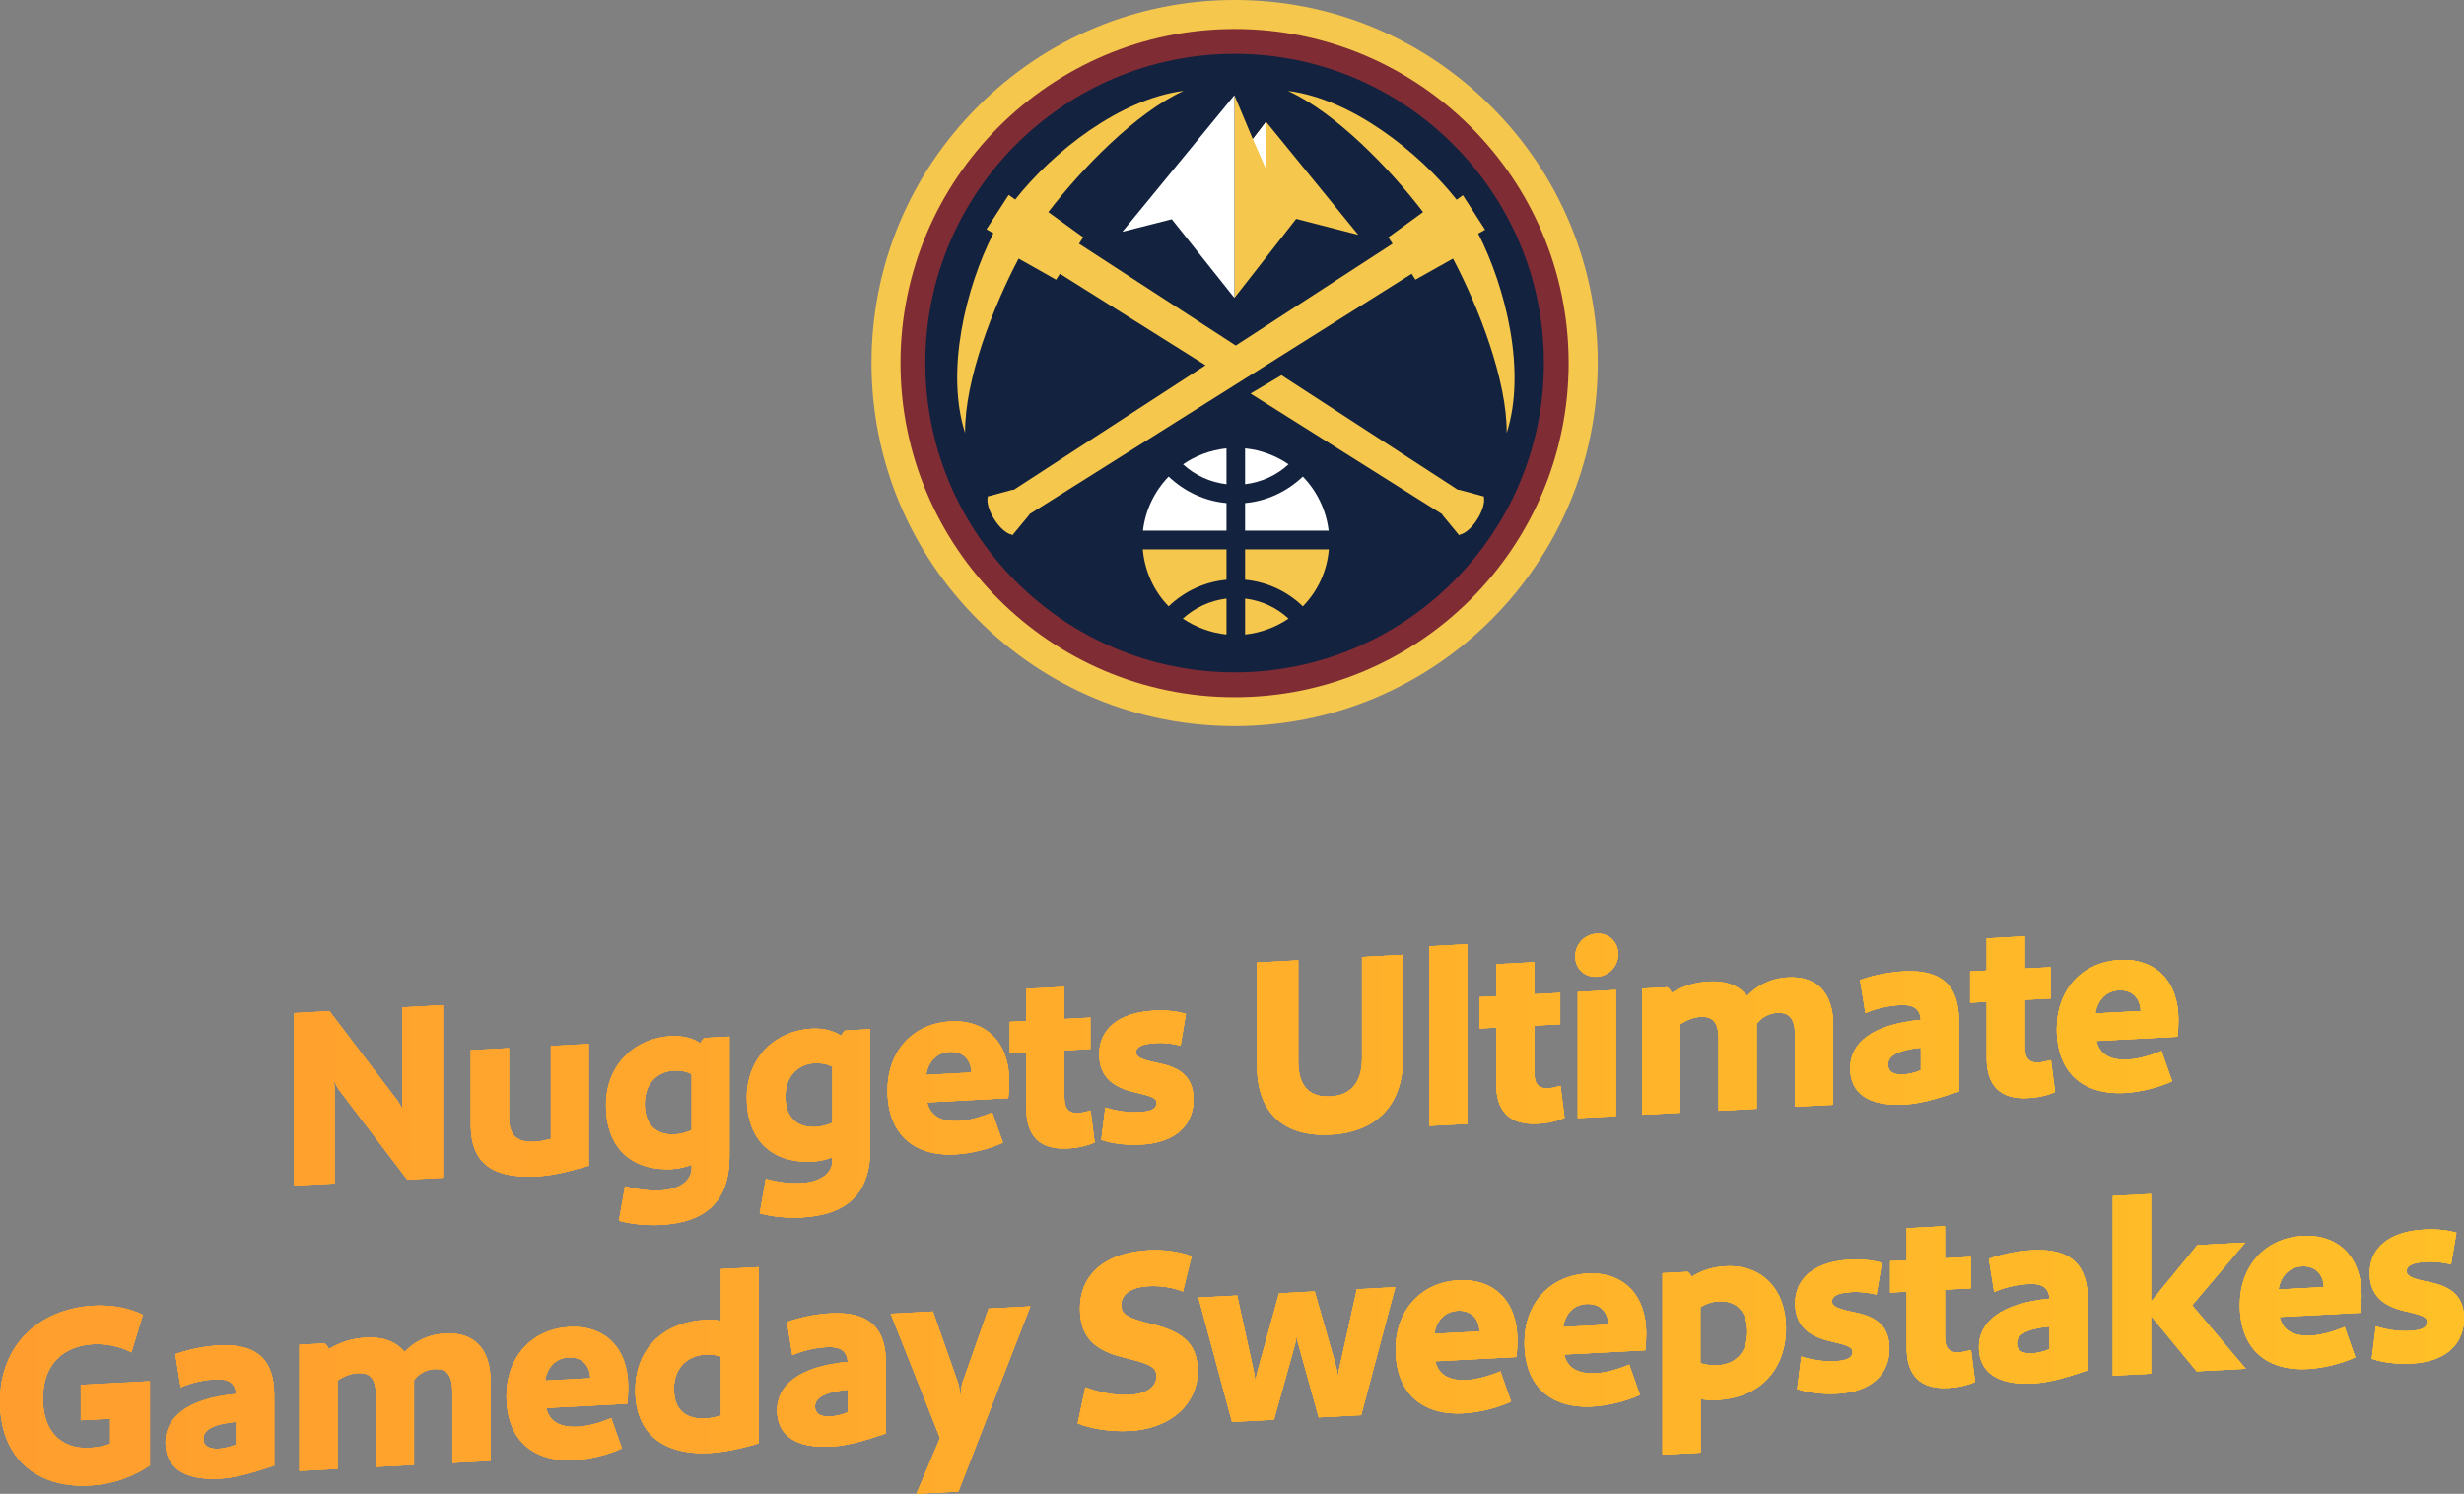 <svg width="475" height="288" viewBox="0 0 475 288" fill="none" xmlns="http://www.w3.org/2000/svg">
<rect x="0" y="0" width="475" height="288" fill="#808080" stroke="none"/>
<g clip-path="url(#clip0_247_320)">
<path d="M238.023 0C256.675 0 274.236 7.286 287.483 20.536C300.708 33.759 308.005 51.348 308.005 69.984C308.005 108.602 276.626 140 238.024 140C219.328 140 201.745 132.729 188.505 119.473C175.31 106.245 168.005 88.667 168.005 69.983C168.005 51.3 175.31 33.759 188.504 20.536C201.744 7.286 219.327 0 238.023 0Z" fill="#F5C74D"/>
<path d="M238.023 134.422C273.52 134.422 302.395 105.538 302.395 69.985C302.395 34.432 273.52 5.586 238.023 5.586C202.525 5.586 173.594 34.498 173.594 69.985C173.594 105.473 202.483 134.422 238.023 134.422Z" fill="#7F2C34"/>
<path d="M178.377 69.984C178.377 37.125 205.134 10.377 238.023 10.377C270.912 10.377 297.628 37.125 297.628 69.984C297.628 102.844 270.906 129.627 238.023 129.627C205.14 129.627 178.377 102.872 178.377 69.984Z" fill="#13223E"/>
<path d="M284.961 45.03L286.291 44.286L282.006 37.641L280.807 38.507C273.519 29.315 260.583 19.064 248.271 17.512C257.541 21.744 267.969 32.553 274.336 40.885L267.646 45.748L268.452 46.984L238.229 66.617L208.006 46.984L208.817 45.748L202.088 40.885C208.498 32.553 218.9 21.744 228.181 17.512C215.884 19.063 202.937 29.291 195.707 38.474L194.453 37.571L190.168 44.202L191.505 44.976L191.47 45.03C186.147 55.481 182.239 71.64 186.046 83.46C185.947 73.248 191.435 59.2 196.364 49.85L203.582 53.917L204.329 52.776L232.394 70.416L195.376 94.469L195.319 94.395L190.358 95.733L190.411 95.855C190.168 96.778 190.622 98.486 191.677 100.118C192.73 101.795 194.06 102.899 195.056 103.082L195.141 103.219L198.436 99.237L198.408 99.163L272.144 52.775L272.864 53.916L280.103 49.849C285.025 59.2 290.519 73.247 290.456 83.46C294.263 71.64 290.305 55.481 284.961 45.029" fill="#F5C74D"/>
<path d="M281.155 94.395L281.099 94.469L247.034 72.342L241.068 75.875L278.06 99.164L278.018 99.237L281.306 103.219L281.404 103.082C282.401 102.899 283.73 101.795 284.783 100.118C285.807 98.485 286.292 96.778 286.049 95.855L286.109 95.733L281.155 94.395H281.155Z" fill="#F5C74D"/>
<path d="M244.072 23.471L241.51 26.818L237.966 18.355V57.432L249.871 42.195L261.85 45.282L244.072 23.471Z" fill="#F5C74D"/>
<path d="M244.072 32.632V23.472L241.51 26.818L244.072 32.632Z" fill="white"/>
<path d="M237.966 18.356L216.36 44.69L225.896 42.265L237.966 57.432V18.356Z" fill="white"/>
<path d="M225.285 116.905C228.342 113.966 232.237 112.171 236.437 111.777V105.92H220.299C220.682 110.184 222.473 114.006 225.285 116.905" fill="#F5C74D"/>
<path d="M236.437 122.332V115.404C233.303 115.786 230.404 117.103 228.02 119.265C230.5 120.919 233.36 122 236.437 122.332Z" fill="#F5C74D"/>
<path d="M240.021 86.447V93.354C243.147 92.976 246.069 91.678 248.403 89.519C245.958 87.852 243.114 86.762 240.021 86.447Z" fill="white"/>
<path d="M251.158 91.881C248.096 94.784 244.215 96.615 240.021 96.986V102.312H256.132C255.642 98.275 253.83 94.633 251.158 91.882" fill="white"/>
<path d="M236.437 93.354V86.447C233.36 86.762 230.5 87.852 228.06 89.521C230.405 91.679 233.303 92.977 236.437 93.354Z" fill="white"/>
<path d="M240.021 105.92V111.776C244.213 112.171 248.124 113.966 251.158 116.905C253.977 114.007 255.832 110.184 256.167 105.92H240.021Z" fill="#F5C74D"/>
<path d="M220.335 102.313H236.437V96.987C232.236 96.615 228.37 94.784 225.285 91.882C222.62 94.632 220.808 98.276 220.335 102.313Z" fill="white"/>
<path d="M240.021 122.332C243.114 122.001 245.957 120.919 248.403 119.265C246.069 117.103 243.147 115.786 240.021 115.404V122.332Z" fill="#F5C74D"/>
</g>
<path d="M65.332 210.088C65.036 209.659 64.695 209.04 64.55 208.606L64.404 208.616C64.452 209.152 64.501 209.79 64.501 210.38V228.16L56.665 228.569V195.32L63.524 194.959L76.702 212.295C76.994 212.724 77.339 213.343 77.533 213.772H77.631C77.582 213.231 77.533 212.593 77.533 212.003V194.223L85.374 193.809V227.063L78.515 227.424L65.337 210.088H65.332Z" fill="#FFBF27"/>
<path d="M113.49 224.753C109.966 225.772 106.826 226.625 103.496 226.8C94.09 227.297 90.76 223.539 90.76 216.857V202.465L98.11 202.08V215.39C98.11 219.026 99.675 220.318 103.253 220.133C104.084 220.089 105.212 219.835 106.194 219.587V201.656L113.495 201.271V224.748L113.49 224.753Z" fill="#FFBF27"/>
<path d="M134.996 201.125C135.239 200.671 135.438 200.364 135.778 200.101L140.63 199.848V222.886C140.63 231.581 136.123 235.7 127.354 236.158C124.71 236.299 121.672 236.017 119.319 235.354L120.495 228.711C122.702 229.33 125.099 229.646 127.305 229.534C131.272 229.325 133.333 227.497 133.333 225.192V224.553C132.303 225.002 130.64 225.333 129.61 225.387C121.574 225.811 116.825 221.146 116.825 213.09C116.825 205.033 122.653 200.111 129.269 199.765C131.476 199.648 133.484 200.082 135 201.134L134.996 201.125ZM124.267 212.836C124.267 216.965 126.571 218.904 130.144 218.714C131.175 218.661 132.303 218.354 133.328 217.91V207.105C132.298 206.52 130.976 206.344 129.95 206.398C126.717 206.569 124.267 208.859 124.267 212.836Z" fill="#FFBF27"/>
<path d="M162.135 199.696C162.378 199.243 162.577 198.936 162.917 198.673L167.769 198.42V221.458C167.769 230.153 163.262 234.272 154.493 234.73C151.849 234.871 148.811 234.588 146.458 233.926L147.634 227.283C149.836 227.902 152.238 228.218 154.444 228.101C158.411 227.892 160.472 226.064 160.472 223.754V223.115C159.442 223.564 157.779 223.895 156.749 223.949C148.713 224.373 143.964 219.709 143.964 211.652C143.964 203.596 149.792 198.673 156.408 198.327C158.615 198.21 160.623 198.644 162.139 199.696H162.135ZM151.406 211.413C151.406 215.537 153.71 217.481 157.283 217.291C158.314 217.238 159.442 216.93 160.467 216.487V205.682C159.437 205.097 158.115 204.921 157.084 204.975C153.851 205.145 151.401 207.436 151.401 211.413H151.406Z" fill="#FFBF27"/>
<path d="M194.368 211.711L178.74 212.534C179.328 215.059 181.287 216.331 184.865 216.141C186.581 216.053 188.88 215.488 191.281 214.479L193.338 220.313C190.645 221.585 187.018 222.414 184.175 222.565C175.945 222.998 171.094 218.436 171.094 210.234C171.094 202.67 175.993 197.303 183.241 196.923C190.149 196.558 194.558 201.047 194.558 208.46C194.558 209.342 194.509 210.624 194.363 211.711H194.368ZM187.266 206.778C187.218 204.375 185.701 202.635 183.052 202.777C180.553 202.908 178.934 204.712 178.545 207.236L187.266 206.778Z" fill="#FFBF27"/>
<path d="M211.027 220.264C210.045 220.708 208.382 221.288 205.835 221.424C200.396 221.712 197.849 218.997 197.849 213.689V202.884L194.665 203.05V197.006L197.849 196.84V190.651L205.199 190.266V196.455L210.196 196.192V202.236L205.199 202.499V211.584C205.199 213.743 205.981 214.688 207.94 214.581C208.48 214.552 209.36 214.357 210.244 214.118L211.027 220.264Z" fill="#FFBF27"/>
<path d="M219.991 220.678C216.564 220.859 213.817 220.313 212.3 219.757L213.083 213.528C215.091 214.157 217.443 214.528 219.645 214.411C222.095 214.284 222.975 213.694 222.975 212.612C222.975 211.53 221.41 211.223 218.372 210.497C213.375 209.288 211.907 206.515 211.907 203.225C211.907 198.458 215.63 195.217 222.343 194.866C225.085 194.72 227.097 195.008 228.614 195.471L227.584 201.568C226.261 201.246 224.643 200.983 222.829 201.081C220.185 201.222 219.009 201.821 219.009 202.855C219.009 203.79 219.84 204.283 223.515 205.024C227.778 205.881 230.082 207.87 230.082 211.998C230.082 216.516 227.044 220.313 219.991 220.683V220.678Z" fill="#FFBF27"/>
<path d="M270.453 204.078C270.453 212.724 265.65 218.28 256.492 218.763C247.135 219.255 242.332 214.201 242.332 205.555V185.562L250.27 185.143V204.692C250.27 209.702 252.72 211.589 256.492 211.389C260.07 211.204 262.568 209.054 262.568 204.044V184.5L270.458 184.085V204.078H270.453Z" fill="#FFBF27"/>
<path d="M282.897 216.682L275.547 217.067V182.438L282.897 182.053V216.682Z" fill="#FFBF27"/>
<path d="M301.607 215.502C300.625 215.946 298.963 216.526 296.416 216.658C290.976 216.945 288.429 214.23 288.429 208.923V198.117L285.245 198.283V192.239L288.429 192.074V185.884L295.779 185.499V191.689L300.776 191.426V197.469L295.779 197.732V206.822C295.779 208.981 296.561 209.927 298.52 209.819C299.06 209.79 299.94 209.595 300.825 209.356L301.607 215.507V215.502Z" fill="#FFBF27"/>
<path d="M303.663 184.402C303.663 182.043 305.477 180.133 307.829 180.006C310.133 179.884 311.947 181.61 311.947 183.964C311.947 186.318 310.133 188.184 307.829 188.306C305.477 188.428 303.663 186.756 303.663 184.397V184.402ZM311.504 215.181L304.154 215.566V191.25L311.504 190.865V215.181Z" fill="#FFBF27"/>
<path d="M353.392 197.508V212.983L346.042 213.368V199.662C346.042 196.275 344.914 195.154 342.518 195.281C341.293 195.344 339.723 195.968 338.648 197.401V213.758L331.298 214.143V200.389C331.298 197.05 330.171 195.929 327.818 196.051C326.593 196.114 325.125 196.636 323.9 197.484V214.528L316.55 214.913V190.602L321.401 190.348C321.746 190.577 322.038 190.904 322.233 191.435C324.585 190.032 326.836 189.374 329.383 189.242C331.882 189.11 334.725 189.5 336.83 191.996C338.498 190.236 341.045 188.633 344.72 188.438C350.402 188.141 353.392 191.616 353.392 197.513V197.508Z" fill="#FFBF27"/>
<path d="M377.639 196.772V210.429C372.987 211.998 369.948 212.798 367.105 212.949C360.149 213.314 356.668 210.746 356.668 205.93C356.668 201.115 360.883 197.503 370.289 196.616C370.143 194.657 369.064 193.633 366.273 193.785C363.969 193.906 361.767 194.413 359.609 195.315L358.579 188.935C361.174 188.014 364.212 187.41 367.056 187.263C374.357 186.878 377.639 190.095 377.639 196.777V196.772ZM370.289 206.345V201.973C365.685 202.46 363.969 203.581 363.969 205.253C363.969 206.383 364.703 207.275 366.959 207.158C367.79 207.115 369.166 206.847 370.289 206.345Z" fill="#FFBF27"/>
<path d="M396.159 210.536C395.177 210.98 393.515 211.56 390.968 211.696C385.528 211.984 382.981 209.269 382.981 203.961V193.156L379.797 193.322V187.278L382.981 187.112V180.922L390.331 180.537V186.727L395.328 186.464V192.508L390.331 192.771V201.856C390.331 204.015 391.113 204.96 393.072 204.853C393.612 204.824 394.492 204.629 395.376 204.39L396.159 210.536Z" fill="#FFBF27"/>
<path d="M419.769 199.862L404.141 200.686C404.729 203.211 406.688 204.483 410.266 204.293C411.982 204.205 414.281 203.64 416.682 202.631L418.738 208.465C416.045 209.737 412.419 210.565 409.575 210.716C401.346 211.15 396.494 206.588 396.494 198.385C396.494 190.821 401.394 185.455 408.642 185.075C415.55 184.709 419.959 189.198 419.959 196.611C419.959 197.494 419.91 198.775 419.764 199.862H419.769ZM412.667 194.93C412.618 192.527 411.097 190.787 408.452 190.928C405.954 191.06 404.335 192.863 403.946 195.388L412.667 194.93Z" fill="#FFBF27"/>
<path d="M28.909 282.503C26.215 284.365 22.293 286.144 17.247 286.407C6.859 286.953 0 280.929 0 270.173C0 259.416 7.447 252.295 18.127 251.735C21.899 251.535 25.277 252.344 27.533 253.499L25.326 260.737C23.318 259.616 20.329 259.036 18.073 259.153C12.245 259.46 8.273 262.959 8.273 269.641C8.273 275.782 11.603 279.438 17.286 279.14C19.293 279.033 20.373 278.682 21.252 278.341V273.526L15.57 273.823V266.995L28.894 266.293V282.503H28.909Z" fill="#FFBF27"/>
<path d="M52.864 268.915V282.572C48.212 284.141 45.173 284.94 42.33 285.092C35.374 285.457 31.893 282.889 31.893 278.073C31.893 273.258 36.108 269.646 45.514 268.759C45.368 266.8 44.289 265.776 41.499 265.923C39.194 266.044 36.992 266.551 34.834 267.453L33.804 261.073C36.399 260.152 39.438 259.548 42.276 259.401C49.578 259.016 52.859 262.233 52.859 268.915H52.864ZM45.519 278.487V274.116C40.915 274.603 39.199 275.724 39.199 277.396C39.199 278.526 39.933 279.418 42.189 279.301C43.02 279.258 44.391 278.989 45.519 278.487Z" fill="#FFBF27"/>
<path d="M94.557 266.181V281.655L87.207 282.04V268.335C87.207 264.948 86.079 263.827 83.683 263.954C82.458 264.017 80.888 264.641 79.813 266.074V282.43L72.463 282.815V269.061C72.463 265.723 71.336 264.602 68.983 264.724C67.758 264.787 66.29 265.309 65.065 266.157V283.2L57.715 283.586V259.27L62.566 259.016C62.911 259.245 63.203 259.572 63.398 260.103C65.75 258.704 68.001 258.042 70.548 257.91C73.047 257.778 75.89 258.168 77.995 260.664C79.662 258.904 82.21 257.301 85.885 257.106C91.567 256.808 94.557 260.284 94.557 266.181Z" fill="#FFBF27"/>
<path d="M120.913 270.645L105.285 271.464C105.873 273.989 107.832 275.261 111.41 275.071C113.126 274.983 115.425 274.418 117.826 273.409L119.883 279.243C117.19 280.515 113.563 281.343 110.72 281.495C102.49 281.928 97.638 277.366 97.638 269.164C97.638 261.599 102.538 256.233 109.786 255.853C116.694 255.492 121.103 259.976 121.103 267.39C121.103 268.272 121.054 269.554 120.908 270.64L120.913 270.645ZM113.806 265.713C113.758 263.31 112.236 261.57 109.592 261.712C107.093 261.843 105.475 263.646 105.086 266.171L113.806 265.713Z" fill="#FFBF27"/>
<path d="M146.288 278.249C143.25 279.194 139.672 279.974 136.833 280.12C127.767 280.598 122.478 276.304 122.478 268.052C122.478 260.293 127.621 254.913 135.953 254.474C137.032 254.415 137.961 254.464 138.991 254.659V244.687L146.293 244.302V278.244L146.288 278.249ZM129.925 267.765C129.925 271.645 131.982 273.701 136.099 273.482C136.833 273.443 137.961 273.238 138.991 272.936V261.541C137.961 261.2 136.838 261.112 136.05 261.156C132.721 261.331 129.925 263.539 129.925 267.765Z" fill="#FFBF27"/>
<path d="M170.782 262.716V276.372C166.13 277.942 163.092 278.741 160.249 278.892C153.293 279.257 149.812 276.689 149.812 271.878C149.812 267.068 154.027 263.452 163.433 262.564C163.287 260.61 162.208 259.582 159.417 259.728C157.113 259.85 154.911 260.357 152.753 261.258L151.722 254.878C154.318 253.957 157.356 253.353 160.195 253.207C167.496 252.822 170.778 256.038 170.778 262.72L170.782 262.716ZM163.433 272.288V267.916C158.829 268.403 157.113 269.524 157.113 271.196C157.113 272.327 157.847 273.219 160.103 273.102C160.934 273.058 162.31 272.79 163.433 272.288Z" fill="#FFBF27"/>
<path d="M181.219 277.249L171.716 253.285L179.848 252.856L184.7 266.649C184.943 267.321 184.991 268.355 185.045 268.939L185.19 268.93C185.239 268.34 185.288 267.302 185.536 266.605L190.581 252.29L198.617 251.866L184.753 287.567L176.669 287.991L181.224 277.24L181.219 277.249Z" fill="#FFBF27"/>
<path d="M217.662 275.875C214.182 276.06 210.512 275.514 207.765 274.432L209.233 267.477C211.537 268.291 214.571 269.11 217.706 268.949C220.89 268.784 222.946 267.497 222.946 265.333C222.946 263.369 221.23 262.867 216.53 261.692C209.816 260.079 208.203 256.628 208.203 252.256C208.203 245.623 213.2 241.48 221.332 241.056C224.37 240.895 227.263 241.285 229.708 242.187L228.04 249.005C225.936 248.133 223.437 247.87 221.425 247.977C217.701 248.172 216.136 249.78 216.136 251.593C216.136 253.406 217.215 254.089 221.964 255.268C228.726 256.877 230.879 259.616 230.879 264.475C230.879 270.026 226.47 275.417 217.652 275.88L217.662 275.875Z" fill="#FFBF27"/>
<path d="M250.343 259.372C250.197 258.792 249.998 258.261 249.998 257.72H249.9C249.9 258.266 249.755 258.763 249.609 259.362L245.594 273.721L237.51 274.145L231.045 250.17L238.492 249.78L241.481 263.427C241.724 264.397 241.924 265.416 241.972 266.298H242.069C242.118 265.357 242.414 264.358 242.706 263.31L246.576 249.351L253.434 248.991L257.304 262.54C257.547 263.51 257.892 264.524 257.941 265.406H257.989C257.989 264.519 258.232 263.573 258.48 262.53L261.567 248.567L268.965 248.177L262.403 272.839L254.222 273.268L250.353 259.372H250.343Z" fill="#FFBF27"/>
<path d="M292.323 261.634L276.695 262.452C277.283 264.977 279.242 266.249 282.819 266.059C284.535 265.966 286.835 265.406 289.236 264.397L291.292 270.231C288.599 271.503 284.973 272.332 282.129 272.483C273.899 272.917 269.048 268.355 269.048 260.152C269.048 252.588 273.948 247.222 281.196 246.841C288.103 246.481 292.512 250.965 292.512 258.378C292.512 259.26 292.464 260.542 292.318 261.629L292.323 261.634ZM285.221 256.706C285.172 254.303 283.655 252.563 281.006 252.705C278.508 252.836 276.889 254.64 276.5 257.164L285.221 256.706Z" fill="#FFBF27"/>
<path d="M317.163 260.332L301.534 261.151C302.123 263.676 304.082 264.948 307.659 264.758C309.375 264.67 311.674 264.105 314.076 263.096L316.132 268.93C313.439 270.202 309.813 271.03 306.969 271.181C298.739 271.615 293.888 267.053 293.888 258.851C293.888 251.286 298.788 245.92 306.036 245.54C312.943 245.179 317.352 249.663 317.352 257.076C317.352 257.959 317.303 259.24 317.158 260.327L317.163 260.332ZM310.056 255.4C310.007 252.997 308.49 251.257 305.841 251.398C303.343 251.53 301.724 253.333 301.335 255.858L310.056 255.4Z" fill="#FFBF27"/>
<path d="M344.302 256.004C344.302 264.012 339.304 269.481 331.075 269.914C329.753 269.983 328.819 269.885 327.842 269.739V280.057L320.492 280.442V245.467L325.344 245.214C325.689 245.443 325.883 245.725 326.126 246.154C328.085 244.921 330.141 244.273 332.742 244.136C339.698 243.771 344.302 248.689 344.302 256.004ZM327.794 252.013V262.818C328.824 263.105 329.947 263.296 330.978 263.242C334.604 263.052 336.855 260.82 336.855 256.745C336.855 252.963 334.847 250.711 331.366 250.892C330.141 250.955 329.062 251.257 327.789 252.013H327.794Z" fill="#FFBF27"/>
<path d="M354.15 268.701C350.723 268.881 347.977 268.335 346.46 267.779L347.243 261.551C349.25 262.179 351.603 262.55 353.805 262.433C356.255 262.306 357.135 261.716 357.135 260.634C357.135 259.552 355.569 259.245 352.531 258.519C347.534 257.31 346.066 254.537 346.066 251.247C346.066 246.481 349.79 243.24 356.503 242.889C359.244 242.742 361.257 243.03 362.774 243.493L361.743 249.59C360.421 249.269 358.802 249.005 356.989 249.103C354.345 249.244 353.168 249.844 353.168 250.877C353.168 251.813 353.999 252.305 357.674 253.046C361.937 253.904 364.242 255.892 364.242 260.02C364.242 264.538 361.203 268.335 354.15 268.706V268.701Z" fill="#FFBF27"/>
<path d="M380.75 266.42C379.768 266.863 378.105 267.443 375.558 267.575C370.118 267.862 367.571 265.143 367.571 259.84V249.035L364.387 249.2V243.157L367.571 242.991V236.801L374.921 236.416V242.606L379.918 242.343V248.386L374.921 248.65V257.739C374.921 259.899 375.704 260.844 377.663 260.742C378.202 260.712 379.082 260.518 379.967 260.274L380.75 266.425V266.42Z" fill="#FFBF27"/>
<path d="M402.454 250.541V264.197C397.802 265.767 394.764 266.566 391.92 266.717C384.964 267.083 381.484 264.514 381.484 259.699C381.484 254.883 385.698 251.272 395.104 250.385C394.958 248.43 393.879 247.402 391.089 247.553C388.785 247.675 386.583 248.182 384.425 249.083L383.394 242.703C385.99 241.782 389.028 241.178 391.872 241.032C399.173 240.647 402.454 243.863 402.454 250.546V250.541ZM395.104 260.113V255.741C390.501 256.228 388.785 257.349 388.785 259.021C388.785 260.152 389.519 261.044 391.774 260.927C392.606 260.883 393.981 260.615 395.104 260.113Z" fill="#FFBF27"/>
<path d="M414.65 264.836L407.301 265.221V230.592L414.65 230.207V250.984L423.614 240.052L432.826 239.57L422.588 251.652L432.923 263.88L423.468 264.378L414.65 253.689V264.841V264.836Z" fill="#FFBF27"/>
<path d="M455.07 253.085L439.442 253.904C440.03 256.428 441.989 257.7 445.566 257.51C447.282 257.423 449.582 256.857 451.983 255.848L454.039 261.682C451.346 262.954 447.72 263.783 444.876 263.934C436.646 264.368 431.795 259.806 431.795 251.603C431.795 244.039 436.695 238.673 443.943 238.293C450.85 237.932 455.259 242.416 455.259 249.829C455.259 250.711 455.211 251.993 455.065 253.08L455.07 253.085ZM447.963 248.153C447.914 245.75 446.393 244.01 443.748 244.151C441.25 244.283 439.631 246.086 439.242 248.611L447.963 248.153Z" fill="#FFBF27"/>
<path d="M464.913 262.881C461.486 263.062 458.74 262.516 457.223 261.96L458.006 255.731C460.014 256.36 462.366 256.73 464.568 256.614C467.018 256.487 467.898 255.897 467.898 254.815C467.898 253.733 466.333 253.426 463.295 252.7C458.298 251.491 456.83 248.718 456.83 245.428C456.83 240.661 460.553 237.42 467.266 237.069C470.008 236.923 472.02 237.211 473.537 237.674L472.506 243.771C471.184 243.449 469.565 243.191 467.752 243.283C465.108 243.425 463.932 244.024 463.932 245.058C463.932 245.988 464.763 246.486 468.438 247.226C472.701 248.084 475.005 250.073 475.005 254.201C475.005 258.719 471.967 262.516 464.913 262.886V262.881Z" fill="#FFBF27"/>
<path d="M65.332 210.088C65.036 209.659 64.695 209.04 64.55 208.606L64.404 208.616C64.452 209.152 64.501 209.79 64.501 210.38V228.16L56.665 228.569V195.32L63.524 194.959L76.702 212.295C76.994 212.724 77.339 213.343 77.533 213.772H77.631C77.582 213.231 77.533 212.593 77.533 212.003V194.223L85.374 193.809V227.063L78.515 227.424L65.337 210.088H65.332Z" fill="url(#paint0_linear_247_320)"/>
<path d="M113.49 224.753C109.966 225.772 106.826 226.625 103.496 226.8C94.09 227.297 90.76 223.539 90.76 216.857V202.465L98.11 202.08V215.39C98.11 219.026 99.675 220.318 103.253 220.133C104.084 220.089 105.212 219.835 106.194 219.587V201.656L113.495 201.271V224.748L113.49 224.753Z" fill="url(#paint1_linear_247_320)"/>
<path d="M134.996 201.125C135.239 200.671 135.438 200.364 135.778 200.101L140.63 199.848V222.886C140.63 231.581 136.123 235.7 127.354 236.158C124.71 236.299 121.672 236.017 119.319 235.354L120.495 228.711C122.702 229.33 125.099 229.646 127.305 229.534C131.272 229.325 133.333 227.497 133.333 225.192V224.553C132.303 225.002 130.64 225.333 129.61 225.387C121.574 225.811 116.825 221.146 116.825 213.09C116.825 205.033 122.653 200.111 129.269 199.765C131.476 199.648 133.484 200.082 135 201.134L134.996 201.125ZM124.267 212.836C124.267 216.965 126.571 218.904 130.144 218.714C131.175 218.661 132.303 218.354 133.328 217.91V207.105C132.298 206.52 130.976 206.344 129.95 206.398C126.717 206.569 124.267 208.859 124.267 212.836Z" fill="url(#paint2_linear_247_320)"/>
<path d="M162.135 199.696C162.378 199.243 162.577 198.936 162.917 198.673L167.769 198.42V221.458C167.769 230.153 163.262 234.272 154.493 234.73C151.849 234.871 148.811 234.588 146.458 233.926L147.634 227.283C149.836 227.902 152.238 228.218 154.444 228.101C158.411 227.892 160.472 226.064 160.472 223.754V223.115C159.442 223.564 157.779 223.895 156.749 223.949C148.713 224.373 143.964 219.709 143.964 211.652C143.964 203.596 149.792 198.673 156.408 198.327C158.615 198.21 160.623 198.644 162.139 199.696H162.135ZM151.406 211.413C151.406 215.537 153.71 217.481 157.283 217.291C158.314 217.238 159.442 216.93 160.467 216.487V205.682C159.437 205.097 158.115 204.921 157.084 204.975C153.851 205.145 151.401 207.436 151.401 211.413H151.406Z" fill="url(#paint3_linear_247_320)"/>
<path d="M194.368 211.711L178.74 212.534C179.328 215.059 181.287 216.331 184.865 216.141C186.581 216.053 188.88 215.488 191.281 214.479L193.338 220.313C190.645 221.585 187.018 222.414 184.175 222.565C175.945 222.998 171.094 218.436 171.094 210.234C171.094 202.67 175.993 197.303 183.241 196.923C190.149 196.558 194.558 201.047 194.558 208.46C194.558 209.342 194.509 210.624 194.363 211.711H194.368ZM187.266 206.778C187.218 204.375 185.701 202.635 183.052 202.777C180.553 202.908 178.934 204.712 178.545 207.236L187.266 206.778Z" fill="url(#paint4_linear_247_320)"/>
<path d="M211.027 220.264C210.045 220.708 208.382 221.288 205.835 221.424C200.396 221.712 197.849 218.997 197.849 213.689V202.884L194.665 203.05V197.006L197.849 196.84V190.651L205.199 190.266V196.455L210.196 196.192V202.236L205.199 202.499V211.584C205.199 213.743 205.981 214.688 207.94 214.581C208.48 214.552 209.36 214.357 210.244 214.118L211.027 220.264Z" fill="url(#paint5_linear_247_320)"/>
<path d="M219.991 220.678C216.564 220.859 213.817 220.313 212.3 219.757L213.083 213.528C215.091 214.157 217.443 214.528 219.645 214.411C222.095 214.284 222.975 213.694 222.975 212.612C222.975 211.53 221.41 211.223 218.372 210.497C213.375 209.288 211.907 206.515 211.907 203.225C211.907 198.458 215.63 195.217 222.343 194.866C225.085 194.72 227.097 195.008 228.614 195.471L227.584 201.568C226.261 201.246 224.643 200.983 222.829 201.081C220.185 201.222 219.009 201.821 219.009 202.855C219.009 203.79 219.84 204.283 223.515 205.024C227.778 205.881 230.082 207.87 230.082 211.998C230.082 216.516 227.044 220.313 219.991 220.683V220.678Z" fill="url(#paint6_linear_247_320)"/>
<path d="M270.453 204.078C270.453 212.724 265.65 218.28 256.492 218.763C247.135 219.255 242.332 214.201 242.332 205.555V185.562L250.27 185.143V204.692C250.27 209.702 252.72 211.589 256.492 211.389C260.07 211.204 262.568 209.054 262.568 204.044V184.5L270.458 184.085V204.078H270.453Z" fill="url(#paint7_linear_247_320)"/>
<path d="M282.897 216.682L275.547 217.067V182.438L282.897 182.053V216.682Z" fill="url(#paint8_linear_247_320)"/>
<path d="M301.607 215.502C300.625 215.946 298.963 216.526 296.416 216.658C290.976 216.945 288.429 214.23 288.429 208.923V198.117L285.245 198.283V192.239L288.429 192.074V185.884L295.779 185.499V191.689L300.776 191.426V197.469L295.779 197.732V206.822C295.779 208.981 296.561 209.927 298.52 209.819C299.06 209.79 299.94 209.595 300.825 209.356L301.607 215.507V215.502Z" fill="url(#paint9_linear_247_320)"/>
<path d="M303.663 184.402C303.663 182.043 305.477 180.133 307.829 180.006C310.133 179.884 311.947 181.61 311.947 183.964C311.947 186.318 310.133 188.184 307.829 188.306C305.477 188.428 303.663 186.756 303.663 184.397V184.402ZM311.504 215.181L304.154 215.566V191.25L311.504 190.865V215.181Z" fill="url(#paint10_linear_247_320)"/>
<path d="M353.392 197.508V212.983L346.042 213.368V199.662C346.042 196.275 344.914 195.154 342.518 195.281C341.293 195.344 339.723 195.968 338.648 197.401V213.758L331.298 214.143V200.389C331.298 197.05 330.171 195.929 327.818 196.051C326.593 196.114 325.125 196.636 323.9 197.484V214.528L316.55 214.913V190.602L321.401 190.348C321.746 190.577 322.038 190.904 322.233 191.435C324.585 190.032 326.836 189.374 329.383 189.242C331.882 189.11 334.725 189.5 336.83 191.996C338.498 190.236 341.045 188.633 344.72 188.438C350.402 188.141 353.392 191.616 353.392 197.513V197.508Z" fill="url(#paint11_linear_247_320)"/>
<path d="M377.639 196.772V210.429C372.987 211.998 369.948 212.798 367.105 212.949C360.149 213.314 356.668 210.746 356.668 205.93C356.668 201.115 360.883 197.503 370.289 196.616C370.143 194.657 369.064 193.633 366.273 193.785C363.969 193.906 361.767 194.413 359.609 195.315L358.579 188.935C361.174 188.014 364.212 187.41 367.056 187.263C374.357 186.878 377.639 190.095 377.639 196.777V196.772ZM370.289 206.345V201.973C365.685 202.46 363.969 203.581 363.969 205.253C363.969 206.383 364.703 207.275 366.959 207.158C367.79 207.115 369.166 206.847 370.289 206.345Z" fill="url(#paint12_linear_247_320)"/>
<path d="M396.159 210.536C395.177 210.98 393.515 211.56 390.968 211.696C385.528 211.984 382.981 209.269 382.981 203.961V193.156L379.797 193.322V187.278L382.981 187.112V180.922L390.331 180.537V186.727L395.328 186.464V192.508L390.331 192.771V201.856C390.331 204.015 391.113 204.96 393.072 204.853C393.612 204.824 394.492 204.629 395.376 204.39L396.159 210.536Z" fill="url(#paint13_linear_247_320)"/>
<path d="M419.769 199.862L404.141 200.686C404.729 203.211 406.688 204.483 410.266 204.293C411.982 204.205 414.281 203.64 416.682 202.631L418.738 208.465C416.045 209.737 412.419 210.565 409.575 210.716C401.346 211.15 396.494 206.588 396.494 198.385C396.494 190.821 401.394 185.455 408.642 185.075C415.55 184.709 419.959 189.198 419.959 196.611C419.959 197.494 419.91 198.775 419.764 199.862H419.769ZM412.667 194.93C412.618 192.527 411.097 190.787 408.452 190.928C405.954 191.06 404.335 192.863 403.946 195.388L412.667 194.93Z" fill="url(#paint14_linear_247_320)"/>
<path d="M28.909 282.503C26.215 284.365 22.293 286.144 17.247 286.407C6.859 286.953 0 280.929 0 270.173C0 259.416 7.447 252.295 18.127 251.735C21.899 251.535 25.277 252.344 27.533 253.499L25.326 260.737C23.318 259.616 20.329 259.036 18.073 259.153C12.245 259.46 8.273 262.959 8.273 269.641C8.273 275.782 11.603 279.438 17.286 279.14C19.293 279.033 20.373 278.682 21.252 278.341V273.526L15.57 273.823V266.995L28.894 266.293V282.503H28.909Z" fill="url(#paint15_linear_247_320)"/>
<path d="M52.864 268.915V282.572C48.212 284.141 45.173 284.94 42.33 285.092C35.374 285.457 31.893 282.889 31.893 278.073C31.893 273.258 36.108 269.646 45.514 268.759C45.368 266.8 44.289 265.776 41.499 265.923C39.194 266.044 36.992 266.551 34.834 267.453L33.804 261.073C36.399 260.152 39.438 259.548 42.276 259.401C49.578 259.016 52.859 262.233 52.859 268.915H52.864ZM45.519 278.487V274.116C40.915 274.603 39.199 275.724 39.199 277.396C39.199 278.526 39.933 279.418 42.189 279.301C43.02 279.258 44.391 278.989 45.519 278.487Z" fill="url(#paint16_linear_247_320)"/>
<path d="M94.557 266.181V281.655L87.207 282.04V268.335C87.207 264.948 86.079 263.827 83.683 263.954C82.458 264.017 80.888 264.641 79.813 266.074V282.43L72.463 282.815V269.061C72.463 265.723 71.336 264.602 68.983 264.724C67.758 264.787 66.29 265.309 65.065 266.157V283.2L57.715 283.586V259.27L62.566 259.016C62.911 259.245 63.203 259.572 63.398 260.103C65.75 258.704 68.001 258.042 70.548 257.91C73.047 257.778 75.89 258.168 77.995 260.664C79.662 258.904 82.21 257.301 85.885 257.106C91.567 256.808 94.557 260.284 94.557 266.181Z" fill="url(#paint17_linear_247_320)"/>
<path d="M120.913 270.645L105.285 271.464C105.873 273.989 107.832 275.261 111.41 275.071C113.126 274.983 115.425 274.418 117.826 273.409L119.883 279.243C117.19 280.515 113.563 281.343 110.72 281.495C102.49 281.928 97.638 277.366 97.638 269.164C97.638 261.599 102.538 256.233 109.786 255.853C116.694 255.492 121.103 259.976 121.103 267.39C121.103 268.272 121.054 269.554 120.908 270.64L120.913 270.645ZM113.806 265.713C113.758 263.31 112.236 261.57 109.592 261.712C107.093 261.843 105.475 263.646 105.086 266.171L113.806 265.713Z" fill="url(#paint18_linear_247_320)"/>
<path d="M146.288 278.249C143.25 279.194 139.672 279.974 136.833 280.12C127.767 280.598 122.478 276.304 122.478 268.052C122.478 260.293 127.621 254.913 135.953 254.474C137.032 254.415 137.961 254.464 138.991 254.659V244.687L146.293 244.302V278.244L146.288 278.249ZM129.925 267.765C129.925 271.645 131.982 273.701 136.099 273.482C136.833 273.443 137.961 273.238 138.991 272.936V261.541C137.961 261.2 136.838 261.112 136.05 261.156C132.721 261.331 129.925 263.539 129.925 267.765Z" fill="url(#paint19_linear_247_320)"/>
<path d="M170.782 262.716V276.372C166.13 277.942 163.092 278.741 160.249 278.892C153.293 279.257 149.812 276.689 149.812 271.878C149.812 267.068 154.027 263.452 163.433 262.564C163.287 260.61 162.208 259.582 159.417 259.728C157.113 259.85 154.911 260.357 152.753 261.258L151.722 254.878C154.318 253.957 157.356 253.353 160.195 253.207C167.496 252.822 170.778 256.038 170.778 262.72L170.782 262.716ZM163.433 272.288V267.916C158.829 268.403 157.113 269.524 157.113 271.196C157.113 272.327 157.847 273.219 160.103 273.102C160.934 273.058 162.31 272.79 163.433 272.288Z" fill="url(#paint20_linear_247_320)"/>
<path d="M181.219 277.249L171.716 253.285L179.848 252.856L184.7 266.649C184.943 267.321 184.991 268.355 185.045 268.939L185.19 268.93C185.239 268.34 185.288 267.302 185.536 266.605L190.581 252.29L198.617 251.866L184.753 287.567L176.669 287.991L181.224 277.24L181.219 277.249Z" fill="url(#paint21_linear_247_320)"/>
<path d="M217.662 275.875C214.182 276.06 210.512 275.514 207.765 274.432L209.233 267.477C211.537 268.291 214.571 269.11 217.706 268.949C220.89 268.784 222.946 267.497 222.946 265.333C222.946 263.369 221.23 262.867 216.53 261.692C209.816 260.079 208.203 256.628 208.203 252.256C208.203 245.623 213.2 241.48 221.332 241.056C224.37 240.895 227.263 241.285 229.708 242.187L228.04 249.005C225.936 248.133 223.437 247.87 221.425 247.977C217.701 248.172 216.136 249.78 216.136 251.593C216.136 253.406 217.215 254.089 221.964 255.268C228.726 256.877 230.879 259.616 230.879 264.475C230.879 270.026 226.47 275.417 217.652 275.88L217.662 275.875Z" fill="url(#paint22_linear_247_320)"/>
<path d="M250.343 259.372C250.197 258.792 249.998 258.261 249.998 257.72H249.9C249.9 258.266 249.755 258.763 249.609 259.362L245.594 273.721L237.51 274.145L231.045 250.17L238.492 249.78L241.481 263.427C241.724 264.397 241.924 265.416 241.972 266.298H242.069C242.118 265.357 242.414 264.358 242.706 263.31L246.576 249.351L253.434 248.991L257.304 262.54C257.547 263.51 257.892 264.524 257.941 265.406H257.989C257.989 264.519 258.232 263.573 258.48 262.53L261.567 248.567L268.965 248.177L262.403 272.839L254.222 273.268L250.353 259.372H250.343Z" fill="url(#paint23_linear_247_320)"/>
<path d="M292.323 261.634L276.695 262.452C277.283 264.977 279.242 266.249 282.819 266.059C284.535 265.966 286.835 265.406 289.236 264.397L291.292 270.231C288.599 271.503 284.973 272.332 282.129 272.483C273.899 272.917 269.048 268.355 269.048 260.152C269.048 252.588 273.948 247.222 281.196 246.841C288.103 246.481 292.512 250.965 292.512 258.378C292.512 259.26 292.464 260.542 292.318 261.629L292.323 261.634ZM285.221 256.706C285.172 254.303 283.655 252.563 281.006 252.705C278.508 252.836 276.889 254.64 276.5 257.164L285.221 256.706Z" fill="url(#paint24_linear_247_320)"/>
<path d="M317.163 260.332L301.534 261.151C302.123 263.676 304.082 264.948 307.659 264.758C309.375 264.67 311.674 264.105 314.076 263.096L316.132 268.93C313.439 270.202 309.813 271.03 306.969 271.181C298.739 271.615 293.888 267.053 293.888 258.851C293.888 251.286 298.788 245.92 306.036 245.54C312.943 245.179 317.352 249.663 317.352 257.076C317.352 257.959 317.303 259.24 317.158 260.327L317.163 260.332ZM310.056 255.4C310.007 252.997 308.49 251.257 305.841 251.398C303.343 251.53 301.724 253.333 301.335 255.858L310.056 255.4Z" fill="url(#paint25_linear_247_320)"/>
<path d="M344.302 256.004C344.302 264.012 339.304 269.481 331.075 269.914C329.753 269.983 328.819 269.885 327.842 269.739V280.057L320.492 280.442V245.467L325.344 245.214C325.689 245.443 325.883 245.725 326.126 246.154C328.085 244.921 330.141 244.273 332.742 244.136C339.698 243.771 344.302 248.689 344.302 256.004ZM327.794 252.013V262.818C328.824 263.105 329.947 263.296 330.978 263.242C334.604 263.052 336.855 260.82 336.855 256.745C336.855 252.963 334.847 250.711 331.366 250.892C330.141 250.955 329.062 251.257 327.789 252.013H327.794Z" fill="url(#paint26_linear_247_320)"/>
<path d="M354.15 268.701C350.723 268.881 347.977 268.335 346.46 267.779L347.243 261.551C349.25 262.179 351.603 262.55 353.805 262.433C356.255 262.306 357.135 261.716 357.135 260.634C357.135 259.552 355.569 259.245 352.531 258.519C347.534 257.31 346.066 254.537 346.066 251.247C346.066 246.481 349.79 243.24 356.503 242.889C359.244 242.742 361.257 243.03 362.774 243.493L361.743 249.59C360.421 249.269 358.802 249.005 356.989 249.103C354.345 249.244 353.168 249.844 353.168 250.877C353.168 251.813 353.999 252.305 357.674 253.046C361.937 253.904 364.242 255.892 364.242 260.02C364.242 264.538 361.203 268.335 354.15 268.706V268.701Z" fill="url(#paint27_linear_247_320)"/>
<path d="M380.75 266.42C379.768 266.863 378.105 267.443 375.558 267.575C370.118 267.862 367.571 265.143 367.571 259.84V249.035L364.387 249.2V243.157L367.571 242.991V236.801L374.921 236.416V242.606L379.918 242.343V248.386L374.921 248.65V257.739C374.921 259.899 375.704 260.844 377.663 260.742C378.202 260.712 379.082 260.518 379.967 260.274L380.75 266.425V266.42Z" fill="url(#paint28_linear_247_320)"/>
<path d="M402.454 250.541V264.197C397.802 265.767 394.764 266.566 391.92 266.717C384.964 267.083 381.484 264.514 381.484 259.699C381.484 254.883 385.698 251.272 395.104 250.385C394.958 248.43 393.879 247.402 391.089 247.553C388.785 247.675 386.583 248.182 384.425 249.083L383.394 242.703C385.99 241.782 389.028 241.178 391.872 241.032C399.173 240.647 402.454 243.863 402.454 250.546V250.541ZM395.104 260.113V255.741C390.501 256.228 388.785 257.349 388.785 259.021C388.785 260.152 389.519 261.044 391.774 260.927C392.606 260.883 393.981 260.615 395.104 260.113Z" fill="url(#paint29_linear_247_320)"/>
<path d="M414.65 264.836L407.301 265.221V230.592L414.65 230.207V250.984L423.614 240.052L432.826 239.57L422.588 251.652L432.923 263.88L423.468 264.378L414.65 253.689V264.841V264.836Z" fill="url(#paint30_linear_247_320)"/>
<path d="M455.07 253.085L439.442 253.904C440.03 256.428 441.989 257.7 445.566 257.51C447.282 257.423 449.582 256.857 451.983 255.848L454.039 261.682C451.346 262.954 447.72 263.783 444.876 263.934C436.646 264.368 431.795 259.806 431.795 251.603C431.795 244.039 436.695 238.673 443.943 238.293C450.85 237.932 455.259 242.416 455.259 249.829C455.259 250.711 455.211 251.993 455.065 253.08L455.07 253.085ZM447.963 248.153C447.914 245.75 446.393 244.01 443.748 244.151C441.25 244.283 439.631 246.086 439.242 248.611L447.963 248.153Z" fill="url(#paint31_linear_247_320)"/>
<path d="M464.913 262.881C461.486 263.062 458.74 262.516 457.223 261.96L458.006 255.731C460.014 256.36 462.366 256.73 464.568 256.614C467.018 256.487 467.898 255.897 467.898 254.815C467.898 253.733 466.333 253.426 463.295 252.7C458.298 251.491 456.83 248.718 456.83 245.428C456.83 240.661 460.553 237.42 467.266 237.069C470.008 236.923 472.02 237.211 473.537 237.674L472.506 243.771C471.184 243.449 469.565 243.191 467.752 243.283C465.108 243.425 463.932 244.024 463.932 245.058C463.932 245.988 464.763 246.486 468.438 247.226C472.701 248.084 475.005 250.073 475.005 254.201C475.005 258.719 471.967 262.516 464.913 262.886V262.881Z" fill="url(#paint32_linear_247_320)"/>
<path d="M65.332 210.088C65.036 209.659 64.695 209.04 64.55 208.606L64.404 208.616C64.452 209.152 64.501 209.79 64.501 210.38V228.16L56.665 228.569V195.32L63.524 194.959L76.702 212.295C76.994 212.724 77.339 213.343 77.533 213.772H77.631C77.582 213.231 77.533 212.593 77.533 212.003V194.223L85.374 193.809V227.063L78.515 227.424L65.337 210.088H65.332Z" fill="url(#paint33_linear_247_320)"/>
<path d="M113.49 224.753C109.966 225.772 106.826 226.625 103.496 226.8C94.09 227.297 90.76 223.539 90.76 216.857V202.465L98.11 202.08V215.39C98.11 219.026 99.675 220.318 103.253 220.133C104.084 220.089 105.212 219.835 106.194 219.587V201.656L113.495 201.271V224.748L113.49 224.753Z" fill="url(#paint34_linear_247_320)"/>
<path d="M134.996 201.125C135.239 200.671 135.438 200.364 135.778 200.101L140.63 199.848V222.886C140.63 231.581 136.123 235.7 127.354 236.158C124.71 236.299 121.672 236.017 119.319 235.354L120.495 228.711C122.702 229.33 125.099 229.646 127.305 229.534C131.272 229.325 133.333 227.497 133.333 225.192V224.553C132.303 225.002 130.64 225.333 129.61 225.387C121.574 225.811 116.825 221.146 116.825 213.09C116.825 205.033 122.653 200.111 129.269 199.765C131.476 199.648 133.484 200.082 135 201.134L134.996 201.125ZM124.267 212.836C124.267 216.965 126.571 218.904 130.144 218.714C131.175 218.661 132.303 218.354 133.328 217.91V207.105C132.298 206.52 130.976 206.344 129.95 206.398C126.717 206.569 124.267 208.859 124.267 212.836Z" fill="url(#paint35_linear_247_320)"/>
<path d="M162.135 199.696C162.378 199.243 162.577 198.936 162.917 198.673L167.769 198.42V221.458C167.769 230.153 163.262 234.272 154.493 234.73C151.849 234.871 148.811 234.588 146.458 233.926L147.634 227.283C149.836 227.902 152.238 228.218 154.444 228.101C158.411 227.892 160.472 226.064 160.472 223.754V223.115C159.442 223.564 157.779 223.895 156.749 223.949C148.713 224.373 143.964 219.709 143.964 211.652C143.964 203.596 149.792 198.673 156.408 198.327C158.615 198.21 160.623 198.644 162.139 199.696H162.135ZM151.406 211.413C151.406 215.537 153.71 217.481 157.283 217.291C158.314 217.238 159.442 216.93 160.467 216.487V205.682C159.437 205.097 158.115 204.921 157.084 204.975C153.851 205.145 151.401 207.436 151.401 211.413H151.406Z" fill="url(#paint36_linear_247_320)"/>
<path d="M194.368 211.711L178.74 212.534C179.328 215.059 181.287 216.331 184.865 216.141C186.581 216.053 188.88 215.488 191.281 214.479L193.338 220.313C190.645 221.585 187.018 222.414 184.175 222.565C175.945 222.998 171.094 218.436 171.094 210.234C171.094 202.67 175.993 197.303 183.241 196.923C190.149 196.558 194.558 201.047 194.558 208.46C194.558 209.342 194.509 210.624 194.363 211.711H194.368ZM187.266 206.778C187.218 204.375 185.701 202.635 183.052 202.777C180.553 202.908 178.934 204.712 178.545 207.236L187.266 206.778Z" fill="url(#paint37_linear_247_320)"/>
<path d="M211.027 220.264C210.045 220.708 208.382 221.288 205.835 221.424C200.396 221.712 197.849 218.997 197.849 213.689V202.884L194.665 203.05V197.006L197.849 196.84V190.651L205.199 190.266V196.455L210.196 196.192V202.236L205.199 202.499V211.584C205.199 213.743 205.981 214.688 207.94 214.581C208.48 214.552 209.36 214.357 210.244 214.118L211.027 220.264Z" fill="url(#paint38_linear_247_320)"/>
<path d="M219.991 220.678C216.564 220.859 213.817 220.313 212.3 219.757L213.083 213.528C215.091 214.157 217.443 214.528 219.645 214.411C222.095 214.284 222.975 213.694 222.975 212.612C222.975 211.53 221.41 211.223 218.372 210.497C213.375 209.288 211.907 206.515 211.907 203.225C211.907 198.458 215.63 195.217 222.343 194.866C225.085 194.72 227.097 195.008 228.614 195.471L227.584 201.568C226.261 201.246 224.643 200.983 222.829 201.081C220.185 201.222 219.009 201.821 219.009 202.855C219.009 203.79 219.84 204.283 223.515 205.024C227.778 205.881 230.082 207.87 230.082 211.998C230.082 216.516 227.044 220.313 219.991 220.683V220.678Z" fill="url(#paint39_linear_247_320)"/>
<path d="M270.453 204.078C270.453 212.724 265.65 218.28 256.492 218.763C247.135 219.255 242.332 214.201 242.332 205.555V185.562L250.27 185.143V204.692C250.27 209.702 252.72 211.589 256.492 211.389C260.07 211.204 262.568 209.054 262.568 204.044V184.5L270.458 184.085V204.078H270.453Z" fill="url(#paint40_linear_247_320)"/>
<path d="M282.897 216.682L275.547 217.067V182.438L282.897 182.053V216.682Z" fill="url(#paint41_linear_247_320)"/>
<path d="M301.607 215.502C300.625 215.946 298.963 216.526 296.416 216.658C290.976 216.945 288.429 214.23 288.429 208.923V198.117L285.245 198.283V192.239L288.429 192.074V185.884L295.779 185.499V191.689L300.776 191.426V197.469L295.779 197.732V206.822C295.779 208.981 296.561 209.927 298.52 209.819C299.06 209.79 299.94 209.595 300.825 209.356L301.607 215.507V215.502Z" fill="url(#paint42_linear_247_320)"/>
<path d="M303.663 184.402C303.663 182.043 305.477 180.133 307.829 180.006C310.133 179.884 311.947 181.61 311.947 183.964C311.947 186.318 310.133 188.184 307.829 188.306C305.477 188.428 303.663 186.756 303.663 184.397V184.402ZM311.504 215.181L304.154 215.566V191.25L311.504 190.865V215.181Z" fill="url(#paint43_linear_247_320)"/>
<path d="M353.392 197.508V212.983L346.042 213.368V199.662C346.042 196.275 344.914 195.154 342.518 195.281C341.293 195.344 339.723 195.968 338.648 197.401V213.758L331.298 214.143V200.389C331.298 197.05 330.171 195.929 327.818 196.051C326.593 196.114 325.125 196.636 323.9 197.484V214.528L316.55 214.913V190.602L321.401 190.348C321.746 190.577 322.038 190.904 322.233 191.435C324.585 190.032 326.836 189.374 329.383 189.242C331.882 189.11 334.725 189.5 336.83 191.996C338.498 190.236 341.045 188.633 344.72 188.438C350.402 188.141 353.392 191.616 353.392 197.513V197.508Z" fill="url(#paint44_linear_247_320)"/>
<path d="M377.639 196.772V210.429C372.987 211.998 369.948 212.798 367.105 212.949C360.149 213.314 356.668 210.746 356.668 205.93C356.668 201.115 360.883 197.503 370.289 196.616C370.143 194.657 369.064 193.633 366.273 193.785C363.969 193.906 361.767 194.413 359.609 195.315L358.579 188.935C361.174 188.014 364.212 187.41 367.056 187.263C374.357 186.878 377.639 190.095 377.639 196.777V196.772ZM370.289 206.345V201.973C365.685 202.46 363.969 203.581 363.969 205.253C363.969 206.383 364.703 207.275 366.959 207.158C367.79 207.115 369.166 206.847 370.289 206.345Z" fill="url(#paint45_linear_247_320)"/>
<path d="M396.159 210.536C395.177 210.98 393.515 211.56 390.968 211.696C385.528 211.984 382.981 209.269 382.981 203.961V193.156L379.797 193.322V187.278L382.981 187.112V180.922L390.331 180.537V186.727L395.328 186.464V192.508L390.331 192.771V201.856C390.331 204.015 391.113 204.96 393.072 204.853C393.612 204.824 394.492 204.629 395.376 204.39L396.159 210.536Z" fill="url(#paint46_linear_247_320)"/>
<path d="M419.769 199.862L404.141 200.686C404.729 203.211 406.688 204.483 410.266 204.293C411.982 204.205 414.281 203.64 416.682 202.631L418.738 208.465C416.045 209.737 412.419 210.565 409.575 210.716C401.346 211.15 396.494 206.588 396.494 198.385C396.494 190.821 401.394 185.455 408.642 185.075C415.55 184.709 419.959 189.198 419.959 196.611C419.959 197.494 419.91 198.775 419.764 199.862H419.769ZM412.667 194.93C412.618 192.527 411.097 190.787 408.452 190.928C405.954 191.06 404.335 192.863 403.946 195.388L412.667 194.93Z" fill="url(#paint47_linear_247_320)"/>
<path d="M28.909 282.503C26.215 284.365 22.293 286.144 17.247 286.407C6.859 286.953 0 280.929 0 270.173C0 259.416 7.447 252.295 18.127 251.735C21.899 251.535 25.277 252.344 27.533 253.499L25.326 260.737C23.318 259.616 20.329 259.036 18.073 259.153C12.245 259.46 8.273 262.959 8.273 269.641C8.273 275.782 11.603 279.438 17.286 279.14C19.293 279.033 20.373 278.682 21.252 278.341V273.526L15.57 273.823V266.995L28.894 266.293V282.503H28.909Z" fill="url(#paint48_linear_247_320)"/>
<path d="M52.864 268.915V282.572C48.212 284.141 45.173 284.94 42.33 285.092C35.374 285.457 31.893 282.889 31.893 278.073C31.893 273.258 36.108 269.646 45.514 268.759C45.368 266.8 44.289 265.776 41.499 265.923C39.194 266.044 36.992 266.551 34.834 267.453L33.804 261.073C36.399 260.152 39.438 259.548 42.276 259.401C49.578 259.016 52.859 262.233 52.859 268.915H52.864ZM45.519 278.487V274.116C40.915 274.603 39.199 275.724 39.199 277.396C39.199 278.526 39.933 279.418 42.189 279.301C43.02 279.258 44.391 278.989 45.519 278.487Z" fill="url(#paint49_linear_247_320)"/>
<path d="M94.557 266.181V281.655L87.207 282.04V268.335C87.207 264.948 86.079 263.827 83.683 263.954C82.458 264.017 80.888 264.641 79.813 266.074V282.43L72.463 282.815V269.061C72.463 265.723 71.336 264.602 68.983 264.724C67.758 264.787 66.29 265.309 65.065 266.157V283.2L57.715 283.586V259.27L62.566 259.016C62.911 259.245 63.203 259.572 63.398 260.103C65.75 258.704 68.001 258.042 70.548 257.91C73.047 257.778 75.89 258.168 77.995 260.664C79.662 258.904 82.21 257.301 85.885 257.106C91.567 256.808 94.557 260.284 94.557 266.181Z" fill="url(#paint50_linear_247_320)"/>
<path d="M120.913 270.645L105.285 271.464C105.873 273.989 107.832 275.261 111.41 275.071C113.126 274.983 115.425 274.418 117.826 273.409L119.883 279.243C117.19 280.515 113.563 281.343 110.72 281.495C102.49 281.928 97.638 277.366 97.638 269.164C97.638 261.599 102.538 256.233 109.786 255.853C116.694 255.492 121.103 259.976 121.103 267.39C121.103 268.272 121.054 269.554 120.908 270.64L120.913 270.645ZM113.806 265.713C113.758 263.31 112.236 261.57 109.592 261.712C107.093 261.843 105.475 263.646 105.086 266.171L113.806 265.713Z" fill="url(#paint51_linear_247_320)"/>
<path d="M146.288 278.249C143.25 279.194 139.672 279.974 136.833 280.12C127.767 280.598 122.478 276.304 122.478 268.052C122.478 260.293 127.621 254.913 135.953 254.474C137.032 254.415 137.961 254.464 138.991 254.659V244.687L146.293 244.302V278.244L146.288 278.249ZM129.925 267.765C129.925 271.645 131.982 273.701 136.099 273.482C136.833 273.443 137.961 273.238 138.991 272.936V261.541C137.961 261.2 136.838 261.112 136.05 261.156C132.721 261.331 129.925 263.539 129.925 267.765Z" fill="url(#paint52_linear_247_320)"/>
<path d="M170.782 262.716V276.372C166.13 277.942 163.092 278.741 160.249 278.892C153.293 279.257 149.812 276.689 149.812 271.878C149.812 267.068 154.027 263.452 163.433 262.564C163.287 260.61 162.208 259.582 159.417 259.728C157.113 259.85 154.911 260.357 152.753 261.258L151.722 254.878C154.318 253.957 157.356 253.353 160.195 253.207C167.496 252.822 170.778 256.038 170.778 262.72L170.782 262.716ZM163.433 272.288V267.916C158.829 268.403 157.113 269.524 157.113 271.196C157.113 272.327 157.847 273.219 160.103 273.102C160.934 273.058 162.31 272.79 163.433 272.288Z" fill="url(#paint53_linear_247_320)"/>
<path d="M181.219 277.249L171.716 253.285L179.848 252.856L184.7 266.649C184.943 267.321 184.991 268.355 185.045 268.939L185.19 268.93C185.239 268.34 185.288 267.302 185.536 266.605L190.581 252.29L198.617 251.866L184.753 287.567L176.669 287.991L181.224 277.24L181.219 277.249Z" fill="url(#paint54_linear_247_320)"/>
<path d="M217.662 275.875C214.182 276.06 210.512 275.514 207.765 274.432L209.233 267.477C211.537 268.291 214.571 269.11 217.706 268.949C220.89 268.784 222.946 267.497 222.946 265.333C222.946 263.369 221.23 262.867 216.53 261.692C209.816 260.079 208.203 256.628 208.203 252.256C208.203 245.623 213.2 241.48 221.332 241.056C224.37 240.895 227.263 241.285 229.708 242.187L228.04 249.005C225.936 248.133 223.437 247.87 221.425 247.977C217.701 248.172 216.136 249.78 216.136 251.593C216.136 253.406 217.215 254.089 221.964 255.268C228.726 256.877 230.879 259.616 230.879 264.475C230.879 270.026 226.47 275.417 217.652 275.88L217.662 275.875Z" fill="url(#paint55_linear_247_320)"/>
<path d="M250.343 259.372C250.197 258.792 249.998 258.261 249.998 257.72H249.9C249.9 258.266 249.755 258.763 249.609 259.362L245.594 273.721L237.51 274.145L231.045 250.17L238.492 249.78L241.481 263.427C241.724 264.397 241.924 265.416 241.972 266.298H242.069C242.118 265.357 242.414 264.358 242.706 263.31L246.576 249.351L253.434 248.991L257.304 262.54C257.547 263.51 257.892 264.524 257.941 265.406H257.989C257.989 264.519 258.232 263.573 258.48 262.53L261.567 248.567L268.965 248.177L262.403 272.839L254.222 273.268L250.353 259.372H250.343Z" fill="url(#paint56_linear_247_320)"/>
<path d="M292.323 261.634L276.695 262.452C277.283 264.977 279.242 266.249 282.819 266.059C284.535 265.966 286.835 265.406 289.236 264.397L291.292 270.231C288.599 271.503 284.973 272.332 282.129 272.483C273.899 272.917 269.048 268.355 269.048 260.152C269.048 252.588 273.948 247.222 281.196 246.841C288.103 246.481 292.512 250.965 292.512 258.378C292.512 259.26 292.464 260.542 292.318 261.629L292.323 261.634ZM285.221 256.706C285.172 254.303 283.655 252.563 281.006 252.705C278.508 252.836 276.889 254.64 276.5 257.164L285.221 256.706Z" fill="url(#paint57_linear_247_320)"/>
<path d="M317.163 260.332L301.534 261.151C302.123 263.676 304.082 264.948 307.659 264.758C309.375 264.67 311.674 264.105 314.076 263.096L316.132 268.93C313.439 270.202 309.813 271.03 306.969 271.181C298.739 271.615 293.888 267.053 293.888 258.851C293.888 251.286 298.788 245.92 306.036 245.54C312.943 245.179 317.352 249.663 317.352 257.076C317.352 257.959 317.303 259.24 317.158 260.327L317.163 260.332ZM310.056 255.4C310.007 252.997 308.49 251.257 305.841 251.398C303.343 251.53 301.724 253.333 301.335 255.858L310.056 255.4Z" fill="url(#paint58_linear_247_320)"/>
<path d="M344.302 256.004C344.302 264.012 339.304 269.481 331.075 269.914C329.753 269.983 328.819 269.885 327.842 269.739V280.057L320.492 280.442V245.467L325.344 245.214C325.689 245.443 325.883 245.725 326.126 246.154C328.085 244.921 330.141 244.273 332.742 244.136C339.698 243.771 344.302 248.689 344.302 256.004ZM327.794 252.013V262.818C328.824 263.105 329.947 263.296 330.978 263.242C334.604 263.052 336.855 260.82 336.855 256.745C336.855 252.963 334.847 250.711 331.366 250.892C330.141 250.955 329.062 251.257 327.789 252.013H327.794Z" fill="url(#paint59_linear_247_320)"/>
<path d="M354.15 268.701C350.723 268.881 347.977 268.335 346.46 267.779L347.243 261.551C349.25 262.179 351.603 262.55 353.805 262.433C356.255 262.306 357.135 261.716 357.135 260.634C357.135 259.552 355.569 259.245 352.531 258.519C347.534 257.31 346.066 254.537 346.066 251.247C346.066 246.481 349.79 243.24 356.503 242.889C359.244 242.742 361.257 243.03 362.774 243.493L361.743 249.59C360.421 249.269 358.802 249.005 356.989 249.103C354.345 249.244 353.168 249.844 353.168 250.877C353.168 251.813 353.999 252.305 357.674 253.046C361.937 253.904 364.242 255.892 364.242 260.02C364.242 264.538 361.203 268.335 354.15 268.706V268.701Z" fill="url(#paint60_linear_247_320)"/>
<path d="M380.75 266.42C379.768 266.863 378.105 267.443 375.558 267.575C370.118 267.862 367.571 265.143 367.571 259.84V249.035L364.387 249.2V243.157L367.571 242.991V236.801L374.921 236.416V242.606L379.918 242.343V248.386L374.921 248.65V257.739C374.921 259.899 375.704 260.844 377.663 260.742C378.202 260.712 379.082 260.518 379.967 260.274L380.75 266.425V266.42Z" fill="url(#paint61_linear_247_320)"/>
<path d="M402.454 250.541V264.197C397.802 265.767 394.764 266.566 391.92 266.717C384.964 267.083 381.484 264.514 381.484 259.699C381.484 254.883 385.698 251.272 395.104 250.385C394.958 248.43 393.879 247.402 391.089 247.553C388.785 247.675 386.583 248.182 384.425 249.083L383.394 242.703C385.99 241.782 389.028 241.178 391.872 241.032C399.173 240.647 402.454 243.863 402.454 250.546V250.541ZM395.104 260.113V255.741C390.501 256.228 388.785 257.349 388.785 259.021C388.785 260.152 389.519 261.044 391.774 260.927C392.606 260.883 393.981 260.615 395.104 260.113Z" fill="url(#paint62_linear_247_320)"/>
<path d="M414.65 264.836L407.301 265.221V230.592L414.65 230.207V250.984L423.614 240.052L432.826 239.57L422.588 251.652L432.923 263.88L423.468 264.378L414.65 253.689V264.841V264.836Z" fill="url(#paint63_linear_247_320)"/>
<path d="M455.07 253.085L439.442 253.904C440.03 256.428 441.989 257.7 445.566 257.51C447.282 257.423 449.582 256.857 451.983 255.848L454.039 261.682C451.346 262.954 447.72 263.783 444.876 263.934C436.646 264.368 431.795 259.806 431.795 251.603C431.795 244.039 436.695 238.673 443.943 238.293C450.85 237.932 455.259 242.416 455.259 249.829C455.259 250.711 455.211 251.993 455.065 253.08L455.07 253.085ZM447.963 248.153C447.914 245.75 446.393 244.01 443.748 244.151C441.25 244.283 439.631 246.086 439.242 248.611L447.963 248.153Z" fill="url(#paint64_linear_247_320)"/>
<path d="M464.913 262.881C461.486 263.062 458.74 262.516 457.223 261.96L458.006 255.731C460.014 256.36 462.366 256.73 464.568 256.614C467.018 256.487 467.898 255.897 467.898 254.815C467.898 253.733 466.333 253.426 463.295 252.7C458.298 251.491 456.83 248.718 456.83 245.428C456.83 240.661 460.553 237.42 467.266 237.069C470.008 236.923 472.02 237.211 473.537 237.674L472.506 243.771C471.184 243.449 469.565 243.191 467.752 243.283C465.108 243.425 463.932 244.024 463.932 245.058C463.932 245.988 464.763 246.486 468.438 247.226C472.701 248.084 475.005 250.073 475.005 254.201C475.005 258.719 471.967 262.516 464.913 262.886V262.881Z" fill="url(#paint65_linear_247_320)"/>
<path d="M65.332 210.088C65.036 209.659 64.695 209.04 64.55 208.606L64.404 208.616C64.452 209.152 64.501 209.79 64.501 210.38V228.16L56.665 228.569V195.32L63.524 194.959L76.702 212.295C76.994 212.724 77.339 213.343 77.533 213.772H77.631C77.582 213.231 77.533 212.593 77.533 212.003V194.223L85.374 193.809V227.063L78.515 227.424L65.337 210.088H65.332Z" fill="url(#paint66_linear_247_320)"/>
<path d="M113.49 224.753C109.966 225.772 106.826 226.625 103.496 226.8C94.09 227.297 90.76 223.539 90.76 216.857V202.465L98.11 202.08V215.39C98.11 219.026 99.675 220.318 103.253 220.133C104.084 220.089 105.212 219.835 106.194 219.587V201.656L113.495 201.271V224.748L113.49 224.753Z" fill="url(#paint67_linear_247_320)"/>
<path d="M134.996 201.125C135.239 200.671 135.438 200.364 135.778 200.101L140.63 199.848V222.886C140.63 231.581 136.123 235.7 127.354 236.158C124.71 236.299 121.672 236.017 119.319 235.354L120.495 228.711C122.702 229.33 125.099 229.646 127.305 229.534C131.272 229.325 133.333 227.497 133.333 225.192V224.553C132.303 225.002 130.64 225.333 129.61 225.387C121.574 225.811 116.825 221.146 116.825 213.09C116.825 205.033 122.653 200.111 129.269 199.765C131.476 199.648 133.484 200.082 135 201.134L134.996 201.125ZM124.267 212.836C124.267 216.965 126.571 218.904 130.144 218.714C131.175 218.661 132.303 218.354 133.328 217.91V207.105C132.298 206.52 130.976 206.344 129.95 206.398C126.717 206.569 124.267 208.859 124.267 212.836Z" fill="url(#paint68_linear_247_320)"/>
<path d="M162.135 199.696C162.378 199.243 162.577 198.936 162.917 198.673L167.769 198.42V221.458C167.769 230.153 163.262 234.272 154.493 234.73C151.849 234.871 148.811 234.588 146.458 233.926L147.634 227.283C149.836 227.902 152.238 228.218 154.444 228.101C158.411 227.892 160.472 226.064 160.472 223.754V223.115C159.442 223.564 157.779 223.895 156.749 223.949C148.713 224.373 143.964 219.709 143.964 211.652C143.964 203.596 149.792 198.673 156.408 198.327C158.615 198.21 160.623 198.644 162.139 199.696H162.135ZM151.406 211.413C151.406 215.537 153.71 217.481 157.283 217.291C158.314 217.238 159.442 216.93 160.467 216.487V205.682C159.437 205.097 158.115 204.921 157.084 204.975C153.851 205.145 151.401 207.436 151.401 211.413H151.406Z" fill="url(#paint69_linear_247_320)"/>
<path d="M194.368 211.711L178.74 212.534C179.328 215.059 181.287 216.331 184.865 216.141C186.581 216.053 188.88 215.488 191.281 214.479L193.338 220.313C190.645 221.585 187.018 222.414 184.175 222.565C175.945 222.998 171.094 218.436 171.094 210.234C171.094 202.67 175.993 197.303 183.241 196.923C190.149 196.558 194.558 201.047 194.558 208.46C194.558 209.342 194.509 210.624 194.363 211.711H194.368ZM187.266 206.778C187.218 204.375 185.701 202.635 183.052 202.777C180.553 202.908 178.934 204.712 178.545 207.236L187.266 206.778Z" fill="url(#paint70_linear_247_320)"/>
<path d="M211.027 220.264C210.045 220.708 208.382 221.288 205.835 221.424C200.396 221.712 197.849 218.997 197.849 213.689V202.884L194.665 203.05V197.006L197.849 196.84V190.651L205.199 190.266V196.455L210.196 196.192V202.236L205.199 202.499V211.584C205.199 213.743 205.981 214.688 207.94 214.581C208.48 214.552 209.36 214.357 210.244 214.118L211.027 220.264Z" fill="url(#paint71_linear_247_320)"/>
<path d="M219.991 220.678C216.564 220.859 213.817 220.313 212.3 219.757L213.083 213.528C215.091 214.157 217.443 214.528 219.645 214.411C222.095 214.284 222.975 213.694 222.975 212.612C222.975 211.53 221.41 211.223 218.372 210.497C213.375 209.288 211.907 206.515 211.907 203.225C211.907 198.458 215.63 195.217 222.343 194.866C225.085 194.72 227.097 195.008 228.614 195.471L227.584 201.568C226.261 201.246 224.643 200.983 222.829 201.081C220.185 201.222 219.009 201.821 219.009 202.855C219.009 203.79 219.84 204.283 223.515 205.024C227.778 205.881 230.082 207.87 230.082 211.998C230.082 216.516 227.044 220.313 219.991 220.683V220.678Z" fill="url(#paint72_linear_247_320)"/>
<path d="M270.453 204.078C270.453 212.724 265.65 218.28 256.492 218.763C247.135 219.255 242.332 214.201 242.332 205.555V185.562L250.27 185.143V204.692C250.27 209.702 252.72 211.589 256.492 211.389C260.07 211.204 262.568 209.054 262.568 204.044V184.5L270.458 184.085V204.078H270.453Z" fill="url(#paint73_linear_247_320)"/>
<path d="M282.897 216.682L275.547 217.067V182.438L282.897 182.053V216.682Z" fill="url(#paint74_linear_247_320)"/>
<path d="M301.607 215.502C300.625 215.946 298.963 216.526 296.416 216.658C290.976 216.945 288.429 214.23 288.429 208.923V198.117L285.245 198.283V192.239L288.429 192.074V185.884L295.779 185.499V191.689L300.776 191.426V197.469L295.779 197.732V206.822C295.779 208.981 296.561 209.927 298.52 209.819C299.06 209.79 299.94 209.595 300.825 209.356L301.607 215.507V215.502Z" fill="url(#paint75_linear_247_320)"/>
<path d="M303.663 184.402C303.663 182.043 305.477 180.133 307.829 180.006C310.133 179.884 311.947 181.61 311.947 183.964C311.947 186.318 310.133 188.184 307.829 188.306C305.477 188.428 303.663 186.756 303.663 184.397V184.402ZM311.504 215.181L304.154 215.566V191.25L311.504 190.865V215.181Z" fill="url(#paint76_linear_247_320)"/>
<path d="M353.392 197.508V212.983L346.042 213.368V199.662C346.042 196.275 344.914 195.154 342.518 195.281C341.293 195.344 339.723 195.968 338.648 197.401V213.758L331.298 214.143V200.389C331.298 197.05 330.171 195.929 327.818 196.051C326.593 196.114 325.125 196.636 323.9 197.484V214.528L316.55 214.913V190.602L321.401 190.348C321.746 190.577 322.038 190.904 322.233 191.435C324.585 190.032 326.836 189.374 329.383 189.242C331.882 189.11 334.725 189.5 336.83 191.996C338.498 190.236 341.045 188.633 344.72 188.438C350.402 188.141 353.392 191.616 353.392 197.513V197.508Z" fill="url(#paint77_linear_247_320)"/>
<path d="M377.639 196.772V210.429C372.987 211.998 369.948 212.798 367.105 212.949C360.149 213.314 356.668 210.746 356.668 205.93C356.668 201.115 360.883 197.503 370.289 196.616C370.143 194.657 369.064 193.633 366.273 193.785C363.969 193.906 361.767 194.413 359.609 195.315L358.579 188.935C361.174 188.014 364.212 187.41 367.056 187.263C374.357 186.878 377.639 190.095 377.639 196.777V196.772ZM370.289 206.345V201.973C365.685 202.46 363.969 203.581 363.969 205.253C363.969 206.383 364.703 207.275 366.959 207.158C367.79 207.115 369.166 206.847 370.289 206.345Z" fill="url(#paint78_linear_247_320)"/>
<path d="M396.159 210.536C395.177 210.98 393.515 211.56 390.968 211.696C385.528 211.984 382.981 209.269 382.981 203.961V193.156L379.797 193.322V187.278L382.981 187.112V180.922L390.331 180.537V186.727L395.328 186.464V192.508L390.331 192.771V201.856C390.331 204.015 391.113 204.96 393.072 204.853C393.612 204.824 394.492 204.629 395.376 204.39L396.159 210.536Z" fill="url(#paint79_linear_247_320)"/>
<path d="M419.769 199.862L404.141 200.686C404.729 203.211 406.688 204.483 410.266 204.293C411.982 204.205 414.281 203.64 416.682 202.631L418.738 208.465C416.045 209.737 412.419 210.565 409.575 210.716C401.346 211.15 396.494 206.588 396.494 198.385C396.494 190.821 401.394 185.455 408.642 185.075C415.55 184.709 419.959 189.198 419.959 196.611C419.959 197.494 419.91 198.775 419.764 199.862H419.769ZM412.667 194.93C412.618 192.527 411.097 190.787 408.452 190.928C405.954 191.06 404.335 192.863 403.946 195.388L412.667 194.93Z" fill="url(#paint80_linear_247_320)"/>
<path d="M28.909 282.503C26.215 284.365 22.293 286.144 17.247 286.407C6.859 286.953 0 280.929 0 270.173C0 259.416 7.447 252.295 18.127 251.735C21.899 251.535 25.277 252.344 27.533 253.499L25.326 260.737C23.318 259.616 20.329 259.036 18.073 259.153C12.245 259.46 8.273 262.959 8.273 269.641C8.273 275.782 11.603 279.438 17.286 279.14C19.293 279.033 20.373 278.682 21.252 278.341V273.526L15.57 273.823V266.995L28.894 266.293V282.503H28.909Z" fill="url(#paint81_linear_247_320)"/>
<path d="M52.864 268.915V282.572C48.212 284.141 45.173 284.94 42.33 285.092C35.374 285.457 31.893 282.889 31.893 278.073C31.893 273.258 36.108 269.646 45.514 268.759C45.368 266.8 44.289 265.776 41.499 265.923C39.194 266.044 36.992 266.551 34.834 267.453L33.804 261.073C36.399 260.152 39.438 259.548 42.276 259.401C49.578 259.016 52.859 262.233 52.859 268.915H52.864ZM45.519 278.487V274.116C40.915 274.603 39.199 275.724 39.199 277.396C39.199 278.526 39.933 279.418 42.189 279.301C43.02 279.258 44.391 278.989 45.519 278.487Z" fill="url(#paint82_linear_247_320)"/>
<path d="M94.557 266.181V281.655L87.207 282.04V268.335C87.207 264.948 86.079 263.827 83.683 263.954C82.458 264.017 80.888 264.641 79.813 266.074V282.43L72.463 282.815V269.061C72.463 265.723 71.336 264.602 68.983 264.724C67.758 264.787 66.29 265.309 65.065 266.157V283.2L57.715 283.586V259.27L62.566 259.016C62.911 259.245 63.203 259.572 63.398 260.103C65.75 258.704 68.001 258.042 70.548 257.91C73.047 257.778 75.89 258.168 77.995 260.664C79.662 258.904 82.21 257.301 85.885 257.106C91.567 256.808 94.557 260.284 94.557 266.181Z" fill="url(#paint83_linear_247_320)"/>
<path d="M120.913 270.645L105.285 271.464C105.873 273.989 107.832 275.261 111.41 275.071C113.126 274.983 115.425 274.418 117.826 273.409L119.883 279.243C117.19 280.515 113.563 281.343 110.72 281.495C102.49 281.928 97.638 277.366 97.638 269.164C97.638 261.599 102.538 256.233 109.786 255.853C116.694 255.492 121.103 259.976 121.103 267.39C121.103 268.272 121.054 269.554 120.908 270.64L120.913 270.645ZM113.806 265.713C113.758 263.31 112.236 261.57 109.592 261.712C107.093 261.843 105.475 263.646 105.086 266.171L113.806 265.713Z" fill="url(#paint84_linear_247_320)"/>
<path d="M146.288 278.249C143.25 279.194 139.672 279.974 136.833 280.12C127.767 280.598 122.478 276.304 122.478 268.052C122.478 260.293 127.621 254.913 135.953 254.474C137.032 254.415 137.961 254.464 138.991 254.659V244.687L146.293 244.302V278.244L146.288 278.249ZM129.925 267.765C129.925 271.645 131.982 273.701 136.099 273.482C136.833 273.443 137.961 273.238 138.991 272.936V261.541C137.961 261.2 136.838 261.112 136.05 261.156C132.721 261.331 129.925 263.539 129.925 267.765Z" fill="url(#paint85_linear_247_320)"/>
<path d="M170.782 262.716V276.372C166.13 277.942 163.092 278.741 160.249 278.892C153.293 279.257 149.812 276.689 149.812 271.878C149.812 267.068 154.027 263.452 163.433 262.564C163.287 260.61 162.208 259.582 159.417 259.728C157.113 259.85 154.911 260.357 152.753 261.258L151.722 254.878C154.318 253.957 157.356 253.353 160.195 253.207C167.496 252.822 170.778 256.038 170.778 262.72L170.782 262.716ZM163.433 272.288V267.916C158.829 268.403 157.113 269.524 157.113 271.196C157.113 272.327 157.847 273.219 160.103 273.102C160.934 273.058 162.31 272.79 163.433 272.288Z" fill="url(#paint86_linear_247_320)"/>
<path d="M181.219 277.249L171.716 253.285L179.848 252.856L184.7 266.649C184.943 267.321 184.991 268.355 185.045 268.939L185.19 268.93C185.239 268.34 185.288 267.302 185.536 266.605L190.581 252.29L198.617 251.866L184.753 287.567L176.669 287.991L181.224 277.24L181.219 277.249Z" fill="url(#paint87_linear_247_320)"/>
<path d="M217.662 275.875C214.182 276.06 210.512 275.514 207.765 274.432L209.233 267.477C211.537 268.291 214.571 269.11 217.706 268.949C220.89 268.784 222.946 267.497 222.946 265.333C222.946 263.369 221.23 262.867 216.53 261.692C209.816 260.079 208.203 256.628 208.203 252.256C208.203 245.623 213.2 241.48 221.332 241.056C224.37 240.895 227.263 241.285 229.708 242.187L228.04 249.005C225.936 248.133 223.437 247.87 221.425 247.977C217.701 248.172 216.136 249.78 216.136 251.593C216.136 253.406 217.215 254.089 221.964 255.268C228.726 256.877 230.879 259.616 230.879 264.475C230.879 270.026 226.47 275.417 217.652 275.88L217.662 275.875Z" fill="url(#paint88_linear_247_320)"/>
<path d="M250.343 259.372C250.197 258.792 249.998 258.261 249.998 257.72H249.9C249.9 258.266 249.755 258.763 249.609 259.362L245.594 273.721L237.51 274.145L231.045 250.17L238.492 249.78L241.481 263.427C241.724 264.397 241.924 265.416 241.972 266.298H242.069C242.118 265.357 242.414 264.358 242.706 263.31L246.576 249.351L253.434 248.991L257.304 262.54C257.547 263.51 257.892 264.524 257.941 265.406H257.989C257.989 264.519 258.232 263.573 258.48 262.53L261.567 248.567L268.965 248.177L262.403 272.839L254.222 273.268L250.353 259.372H250.343Z" fill="url(#paint89_linear_247_320)"/>
<path d="M292.323 261.634L276.695 262.452C277.283 264.977 279.242 266.249 282.819 266.059C284.535 265.966 286.835 265.406 289.236 264.397L291.292 270.231C288.599 271.503 284.973 272.332 282.129 272.483C273.899 272.917 269.048 268.355 269.048 260.152C269.048 252.588 273.948 247.222 281.196 246.841C288.103 246.481 292.512 250.965 292.512 258.378C292.512 259.26 292.464 260.542 292.318 261.629L292.323 261.634ZM285.221 256.706C285.172 254.303 283.655 252.563 281.006 252.705C278.508 252.836 276.889 254.64 276.5 257.164L285.221 256.706Z" fill="url(#paint90_linear_247_320)"/>
<path d="M317.163 260.332L301.534 261.151C302.123 263.676 304.082 264.948 307.659 264.758C309.375 264.67 311.674 264.105 314.076 263.096L316.132 268.93C313.439 270.202 309.813 271.03 306.969 271.181C298.739 271.615 293.888 267.053 293.888 258.851C293.888 251.286 298.788 245.92 306.036 245.54C312.943 245.179 317.352 249.663 317.352 257.076C317.352 257.959 317.303 259.24 317.158 260.327L317.163 260.332ZM310.056 255.4C310.007 252.997 308.49 251.257 305.841 251.398C303.343 251.53 301.724 253.333 301.335 255.858L310.056 255.4Z" fill="url(#paint91_linear_247_320)"/>
<path d="M344.302 256.004C344.302 264.012 339.304 269.481 331.075 269.914C329.753 269.983 328.819 269.885 327.842 269.739V280.057L320.492 280.442V245.467L325.344 245.214C325.689 245.443 325.883 245.725 326.126 246.154C328.085 244.921 330.141 244.273 332.742 244.136C339.698 243.771 344.302 248.689 344.302 256.004ZM327.794 252.013V262.818C328.824 263.105 329.947 263.296 330.978 263.242C334.604 263.052 336.855 260.82 336.855 256.745C336.855 252.963 334.847 250.711 331.366 250.892C330.141 250.955 329.062 251.257 327.789 252.013H327.794Z" fill="url(#paint92_linear_247_320)"/>
<path d="M354.15 268.701C350.723 268.881 347.977 268.335 346.46 267.779L347.243 261.551C349.25 262.179 351.603 262.55 353.805 262.433C356.255 262.306 357.135 261.716 357.135 260.634C357.135 259.552 355.569 259.245 352.531 258.519C347.534 257.31 346.066 254.537 346.066 251.247C346.066 246.481 349.79 243.24 356.503 242.889C359.244 242.742 361.257 243.03 362.774 243.493L361.743 249.59C360.421 249.269 358.802 249.005 356.989 249.103C354.345 249.244 353.168 249.844 353.168 250.877C353.168 251.813 353.999 252.305 357.674 253.046C361.937 253.904 364.242 255.892 364.242 260.02C364.242 264.538 361.203 268.335 354.15 268.706V268.701Z" fill="url(#paint93_linear_247_320)"/>
<path d="M380.75 266.42C379.768 266.863 378.105 267.443 375.558 267.575C370.118 267.862 367.571 265.143 367.571 259.84V249.035L364.387 249.2V243.157L367.571 242.991V236.801L374.921 236.416V242.606L379.918 242.343V248.386L374.921 248.65V257.739C374.921 259.899 375.704 260.844 377.663 260.742C378.202 260.712 379.082 260.518 379.967 260.274L380.75 266.425V266.42Z" fill="url(#paint94_linear_247_320)"/>
<path d="M402.454 250.541V264.197C397.802 265.767 394.764 266.566 391.92 266.717C384.964 267.083 381.484 264.514 381.484 259.699C381.484 254.883 385.698 251.272 395.104 250.385C394.958 248.43 393.879 247.402 391.089 247.553C388.785 247.675 386.583 248.182 384.425 249.083L383.394 242.703C385.99 241.782 389.028 241.178 391.872 241.032C399.173 240.647 402.454 243.863 402.454 250.546V250.541ZM395.104 260.113V255.741C390.501 256.228 388.785 257.349 388.785 259.021C388.785 260.152 389.519 261.044 391.774 260.927C392.606 260.883 393.981 260.615 395.104 260.113Z" fill="url(#paint95_linear_247_320)"/>
<path d="M414.65 264.836L407.301 265.221V230.592L414.65 230.207V250.984L423.614 240.052L432.826 239.57L422.588 251.652L432.923 263.88L423.468 264.378L414.65 253.689V264.841V264.836Z" fill="url(#paint96_linear_247_320)"/>
<path d="M455.07 253.085L439.442 253.904C440.03 256.428 441.989 257.7 445.566 257.51C447.282 257.423 449.582 256.857 451.983 255.848L454.039 261.682C451.346 262.954 447.72 263.783 444.876 263.934C436.646 264.368 431.795 259.806 431.795 251.603C431.795 244.039 436.695 238.673 443.943 238.293C450.85 237.932 455.259 242.416 455.259 249.829C455.259 250.711 455.211 251.993 455.065 253.08L455.07 253.085ZM447.963 248.153C447.914 245.75 446.393 244.01 443.748 244.151C441.25 244.283 439.631 246.086 439.242 248.611L447.963 248.153Z" fill="url(#paint97_linear_247_320)"/>
<path d="M464.913 262.881C461.486 263.062 458.74 262.516 457.223 261.96L458.006 255.731C460.014 256.36 462.366 256.73 464.568 256.614C467.018 256.487 467.898 255.897 467.898 254.815C467.898 253.733 466.333 253.426 463.295 252.7C458.298 251.491 456.83 248.718 456.83 245.428C456.83 240.661 460.553 237.42 467.266 237.069C470.008 236.923 472.02 237.211 473.537 237.674L472.506 243.771C471.184 243.449 469.565 243.191 467.752 243.283C465.108 243.425 463.932 244.024 463.932 245.058C463.932 245.988 464.763 246.486 468.438 247.226C472.701 248.084 475.005 250.073 475.005 254.201C475.005 258.719 471.967 262.516 464.913 262.886V262.881Z" fill="url(#paint98_linear_247_320)"/>
<defs>
<linearGradient id="paint0_linear_247_320" x1="0.005" y1="233.999" x2="475.005" y2="233.999" gradientUnits="userSpaceOnUse">
<stop stop-color="#FF9E2E"/>
<stop offset="1" stop-color="#FFBF27"/>
</linearGradient>
<linearGradient id="paint1_linear_247_320" x1="0.005" y1="233.999" x2="475.005" y2="233.999" gradientUnits="userSpaceOnUse">
<stop stop-color="#FF9E2E"/>
<stop offset="1" stop-color="#FFBF27"/>
</linearGradient>
<linearGradient id="paint2_linear_247_320" x1="0.005" y1="233.999" x2="475.005" y2="233.999" gradientUnits="userSpaceOnUse">
<stop stop-color="#FF9E2E"/>
<stop offset="1" stop-color="#FFBF27"/>
</linearGradient>
<linearGradient id="paint3_linear_247_320" x1="0.005" y1="233.999" x2="475.005" y2="233.999" gradientUnits="userSpaceOnUse">
<stop stop-color="#FF9E2E"/>
<stop offset="1" stop-color="#FFBF27"/>
</linearGradient>
<linearGradient id="paint4_linear_247_320" x1="0.005" y1="233.999" x2="475.005" y2="233.999" gradientUnits="userSpaceOnUse">
<stop stop-color="#FF9E2E"/>
<stop offset="1" stop-color="#FFBF27"/>
</linearGradient>
<linearGradient id="paint5_linear_247_320" x1="0.005" y1="233.999" x2="475.005" y2="233.999" gradientUnits="userSpaceOnUse">
<stop stop-color="#FF9E2E"/>
<stop offset="1" stop-color="#FFBF27"/>
</linearGradient>
<linearGradient id="paint6_linear_247_320" x1="0.005" y1="233.999" x2="475.005" y2="233.999" gradientUnits="userSpaceOnUse">
<stop stop-color="#FF9E2E"/>
<stop offset="1" stop-color="#FFBF27"/>
</linearGradient>
<linearGradient id="paint7_linear_247_320" x1="0.005" y1="233.999" x2="475.005" y2="233.999" gradientUnits="userSpaceOnUse">
<stop stop-color="#FF9E2E"/>
<stop offset="1" stop-color="#FFBF27"/>
</linearGradient>
<linearGradient id="paint8_linear_247_320" x1="0.005" y1="233.999" x2="475.005" y2="233.999" gradientUnits="userSpaceOnUse">
<stop stop-color="#FF9E2E"/>
<stop offset="1" stop-color="#FFBF27"/>
</linearGradient>
<linearGradient id="paint9_linear_247_320" x1="0.005" y1="233.999" x2="475.005" y2="233.999" gradientUnits="userSpaceOnUse">
<stop stop-color="#FF9E2E"/>
<stop offset="1" stop-color="#FFBF27"/>
</linearGradient>
<linearGradient id="paint10_linear_247_320" x1="0.005" y1="233.999" x2="475.005" y2="233.999" gradientUnits="userSpaceOnUse">
<stop stop-color="#FF9E2E"/>
<stop offset="1" stop-color="#FFBF27"/>
</linearGradient>
<linearGradient id="paint11_linear_247_320" x1="0.005" y1="233.999" x2="475.005" y2="233.999" gradientUnits="userSpaceOnUse">
<stop stop-color="#FF9E2E"/>
<stop offset="1" stop-color="#FFBF27"/>
</linearGradient>
<linearGradient id="paint12_linear_247_320" x1="0.005" y1="233.999" x2="475.005" y2="233.999" gradientUnits="userSpaceOnUse">
<stop stop-color="#FF9E2E"/>
<stop offset="1" stop-color="#FFBF27"/>
</linearGradient>
<linearGradient id="paint13_linear_247_320" x1="0.005" y1="233.999" x2="475.005" y2="233.999" gradientUnits="userSpaceOnUse">
<stop stop-color="#FF9E2E"/>
<stop offset="1" stop-color="#FFBF27"/>
</linearGradient>
<linearGradient id="paint14_linear_247_320" x1="0.005" y1="233.999" x2="475.005" y2="233.999" gradientUnits="userSpaceOnUse">
<stop stop-color="#FF9E2E"/>
<stop offset="1" stop-color="#FFBF27"/>
</linearGradient>
<linearGradient id="paint15_linear_247_320" x1="0.005" y1="233.999" x2="475.005" y2="233.999" gradientUnits="userSpaceOnUse">
<stop stop-color="#FF9E2E"/>
<stop offset="1" stop-color="#FFBF27"/>
</linearGradient>
<linearGradient id="paint16_linear_247_320" x1="0.005" y1="233.999" x2="475.005" y2="233.999" gradientUnits="userSpaceOnUse">
<stop stop-color="#FF9E2E"/>
<stop offset="1" stop-color="#FFBF27"/>
</linearGradient>
<linearGradient id="paint17_linear_247_320" x1="0.005" y1="233.999" x2="475.005" y2="233.999" gradientUnits="userSpaceOnUse">
<stop stop-color="#FF9E2E"/>
<stop offset="1" stop-color="#FFBF27"/>
</linearGradient>
<linearGradient id="paint18_linear_247_320" x1="0.005" y1="233.999" x2="475.005" y2="233.999" gradientUnits="userSpaceOnUse">
<stop stop-color="#FF9E2E"/>
<stop offset="1" stop-color="#FFBF27"/>
</linearGradient>
<linearGradient id="paint19_linear_247_320" x1="0.005" y1="233.999" x2="475.005" y2="233.999" gradientUnits="userSpaceOnUse">
<stop stop-color="#FF9E2E"/>
<stop offset="1" stop-color="#FFBF27"/>
</linearGradient>
<linearGradient id="paint20_linear_247_320" x1="0.005" y1="233.999" x2="475.005" y2="233.999" gradientUnits="userSpaceOnUse">
<stop stop-color="#FF9E2E"/>
<stop offset="1" stop-color="#FFBF27"/>
</linearGradient>
<linearGradient id="paint21_linear_247_320" x1="0.005" y1="233.999" x2="475.005" y2="233.999" gradientUnits="userSpaceOnUse">
<stop stop-color="#FF9E2E"/>
<stop offset="1" stop-color="#FFBF27"/>
</linearGradient>
<linearGradient id="paint22_linear_247_320" x1="0.005" y1="233.999" x2="475.005" y2="233.999" gradientUnits="userSpaceOnUse">
<stop stop-color="#FF9E2E"/>
<stop offset="1" stop-color="#FFBF27"/>
</linearGradient>
<linearGradient id="paint23_linear_247_320" x1="0.005" y1="233.999" x2="475.005" y2="233.999" gradientUnits="userSpaceOnUse">
<stop stop-color="#FF9E2E"/>
<stop offset="1" stop-color="#FFBF27"/>
</linearGradient>
<linearGradient id="paint24_linear_247_320" x1="0.005" y1="233.999" x2="475.005" y2="233.999" gradientUnits="userSpaceOnUse">
<stop stop-color="#FF9E2E"/>
<stop offset="1" stop-color="#FFBF27"/>
</linearGradient>
<linearGradient id="paint25_linear_247_320" x1="0.005" y1="233.999" x2="475.005" y2="233.999" gradientUnits="userSpaceOnUse">
<stop stop-color="#FF9E2E"/>
<stop offset="1" stop-color="#FFBF27"/>
</linearGradient>
<linearGradient id="paint26_linear_247_320" x1="0.005" y1="233.999" x2="475.005" y2="233.999" gradientUnits="userSpaceOnUse">
<stop stop-color="#FF9E2E"/>
<stop offset="1" stop-color="#FFBF27"/>
</linearGradient>
<linearGradient id="paint27_linear_247_320" x1="0.005" y1="233.999" x2="475.005" y2="233.999" gradientUnits="userSpaceOnUse">
<stop stop-color="#FF9E2E"/>
<stop offset="1" stop-color="#FFBF27"/>
</linearGradient>
<linearGradient id="paint28_linear_247_320" x1="0.004" y1="233.999" x2="475.005" y2="233.999" gradientUnits="userSpaceOnUse">
<stop stop-color="#FF9E2E"/>
<stop offset="1" stop-color="#FFBF27"/>
</linearGradient>
<linearGradient id="paint29_linear_247_320" x1="0.005" y1="233.999" x2="475.005" y2="233.999" gradientUnits="userSpaceOnUse">
<stop stop-color="#FF9E2E"/>
<stop offset="1" stop-color="#FFBF27"/>
</linearGradient>
<linearGradient id="paint30_linear_247_320" x1="0.005" y1="233.999" x2="475.005" y2="233.999" gradientUnits="userSpaceOnUse">
<stop stop-color="#FF9E2E"/>
<stop offset="1" stop-color="#FFBF27"/>
</linearGradient>
<linearGradient id="paint31_linear_247_320" x1="0.005" y1="233.999" x2="475.005" y2="233.999" gradientUnits="userSpaceOnUse">
<stop stop-color="#FF9E2E"/>
<stop offset="1" stop-color="#FFBF27"/>
</linearGradient>
<linearGradient id="paint32_linear_247_320" x1="0.005" y1="233.999" x2="475.005" y2="233.999" gradientUnits="userSpaceOnUse">
<stop stop-color="#FF9E2E"/>
<stop offset="1" stop-color="#FFBF27"/>
</linearGradient>
<linearGradient id="paint33_linear_247_320" x1="0.005" y1="233.999" x2="475.005" y2="233.999" gradientUnits="userSpaceOnUse">
<stop stop-color="#FF9E2E"/>
<stop offset="1" stop-color="#FFBF27"/>
</linearGradient>
<linearGradient id="paint34_linear_247_320" x1="0.005" y1="233.999" x2="475.005" y2="233.999" gradientUnits="userSpaceOnUse">
<stop stop-color="#FF9E2E"/>
<stop offset="1" stop-color="#FFBF27"/>
</linearGradient>
<linearGradient id="paint35_linear_247_320" x1="0.005" y1="233.999" x2="475.005" y2="233.999" gradientUnits="userSpaceOnUse">
<stop stop-color="#FF9E2E"/>
<stop offset="1" stop-color="#FFBF27"/>
</linearGradient>
<linearGradient id="paint36_linear_247_320" x1="0.005" y1="233.999" x2="475.005" y2="233.999" gradientUnits="userSpaceOnUse">
<stop stop-color="#FF9E2E"/>
<stop offset="1" stop-color="#FFBF27"/>
</linearGradient>
<linearGradient id="paint37_linear_247_320" x1="0.005" y1="233.999" x2="475.005" y2="233.999" gradientUnits="userSpaceOnUse">
<stop stop-color="#FF9E2E"/>
<stop offset="1" stop-color="#FFBF27"/>
</linearGradient>
<linearGradient id="paint38_linear_247_320" x1="0.005" y1="233.999" x2="475.005" y2="233.999" gradientUnits="userSpaceOnUse">
<stop stop-color="#FF9E2E"/>
<stop offset="1" stop-color="#FFBF27"/>
</linearGradient>
<linearGradient id="paint39_linear_247_320" x1="0.005" y1="233.999" x2="475.005" y2="233.999" gradientUnits="userSpaceOnUse">
<stop stop-color="#FF9E2E"/>
<stop offset="1" stop-color="#FFBF27"/>
</linearGradient>
<linearGradient id="paint40_linear_247_320" x1="0.005" y1="233.999" x2="475.005" y2="233.999" gradientUnits="userSpaceOnUse">
<stop stop-color="#FF9E2E"/>
<stop offset="1" stop-color="#FFBF27"/>
</linearGradient>
<linearGradient id="paint41_linear_247_320" x1="0.005" y1="233.999" x2="475.005" y2="233.999" gradientUnits="userSpaceOnUse">
<stop stop-color="#FF9E2E"/>
<stop offset="1" stop-color="#FFBF27"/>
</linearGradient>
<linearGradient id="paint42_linear_247_320" x1="0.005" y1="233.999" x2="475.005" y2="233.999" gradientUnits="userSpaceOnUse">
<stop stop-color="#FF9E2E"/>
<stop offset="1" stop-color="#FFBF27"/>
</linearGradient>
<linearGradient id="paint43_linear_247_320" x1="0.005" y1="233.999" x2="475.005" y2="233.999" gradientUnits="userSpaceOnUse">
<stop stop-color="#FF9E2E"/>
<stop offset="1" stop-color="#FFBF27"/>
</linearGradient>
<linearGradient id="paint44_linear_247_320" x1="0.005" y1="233.999" x2="475.005" y2="233.999" gradientUnits="userSpaceOnUse">
<stop stop-color="#FF9E2E"/>
<stop offset="1" stop-color="#FFBF27"/>
</linearGradient>
<linearGradient id="paint45_linear_247_320" x1="0.005" y1="233.999" x2="475.005" y2="233.999" gradientUnits="userSpaceOnUse">
<stop stop-color="#FF9E2E"/>
<stop offset="1" stop-color="#FFBF27"/>
</linearGradient>
<linearGradient id="paint46_linear_247_320" x1="0.005" y1="233.999" x2="475.005" y2="233.999" gradientUnits="userSpaceOnUse">
<stop stop-color="#FF9E2E"/>
<stop offset="1" stop-color="#FFBF27"/>
</linearGradient>
<linearGradient id="paint47_linear_247_320" x1="0.005" y1="233.999" x2="475.005" y2="233.999" gradientUnits="userSpaceOnUse">
<stop stop-color="#FF9E2E"/>
<stop offset="1" stop-color="#FFBF27"/>
</linearGradient>
<linearGradient id="paint48_linear_247_320" x1="0.005" y1="233.999" x2="475.005" y2="233.999" gradientUnits="userSpaceOnUse">
<stop stop-color="#FF9E2E"/>
<stop offset="1" stop-color="#FFBF27"/>
</linearGradient>
<linearGradient id="paint49_linear_247_320" x1="0.005" y1="233.999" x2="475.005" y2="233.999" gradientUnits="userSpaceOnUse">
<stop stop-color="#FF9E2E"/>
<stop offset="1" stop-color="#FFBF27"/>
</linearGradient>
<linearGradient id="paint50_linear_247_320" x1="0.005" y1="233.999" x2="475.005" y2="233.999" gradientUnits="userSpaceOnUse">
<stop stop-color="#FF9E2E"/>
<stop offset="1" stop-color="#FFBF27"/>
</linearGradient>
<linearGradient id="paint51_linear_247_320" x1="0.005" y1="233.999" x2="475.005" y2="233.999" gradientUnits="userSpaceOnUse">
<stop stop-color="#FF9E2E"/>
<stop offset="1" stop-color="#FFBF27"/>
</linearGradient>
<linearGradient id="paint52_linear_247_320" x1="0.005" y1="233.999" x2="475.005" y2="233.999" gradientUnits="userSpaceOnUse">
<stop stop-color="#FF9E2E"/>
<stop offset="1" stop-color="#FFBF27"/>
</linearGradient>
<linearGradient id="paint53_linear_247_320" x1="0.005" y1="233.999" x2="475.005" y2="233.999" gradientUnits="userSpaceOnUse">
<stop stop-color="#FF9E2E"/>
<stop offset="1" stop-color="#FFBF27"/>
</linearGradient>
<linearGradient id="paint54_linear_247_320" x1="0.005" y1="233.999" x2="475.005" y2="233.999" gradientUnits="userSpaceOnUse">
<stop stop-color="#FF9E2E"/>
<stop offset="1" stop-color="#FFBF27"/>
</linearGradient>
<linearGradient id="paint55_linear_247_320" x1="0.005" y1="233.999" x2="475.005" y2="233.999" gradientUnits="userSpaceOnUse">
<stop stop-color="#FF9E2E"/>
<stop offset="1" stop-color="#FFBF27"/>
</linearGradient>
<linearGradient id="paint56_linear_247_320" x1="0.005" y1="233.999" x2="475.005" y2="233.999" gradientUnits="userSpaceOnUse">
<stop stop-color="#FF9E2E"/>
<stop offset="1" stop-color="#FFBF27"/>
</linearGradient>
<linearGradient id="paint57_linear_247_320" x1="0.005" y1="233.999" x2="475.005" y2="233.999" gradientUnits="userSpaceOnUse">
<stop stop-color="#FF9E2E"/>
<stop offset="1" stop-color="#FFBF27"/>
</linearGradient>
<linearGradient id="paint58_linear_247_320" x1="0.005" y1="233.999" x2="475.005" y2="233.999" gradientUnits="userSpaceOnUse">
<stop stop-color="#FF9E2E"/>
<stop offset="1" stop-color="#FFBF27"/>
</linearGradient>
<linearGradient id="paint59_linear_247_320" x1="0.005" y1="233.999" x2="475.005" y2="233.999" gradientUnits="userSpaceOnUse">
<stop stop-color="#FF9E2E"/>
<stop offset="1" stop-color="#FFBF27"/>
</linearGradient>
<linearGradient id="paint60_linear_247_320" x1="0.005" y1="233.999" x2="475.005" y2="233.999" gradientUnits="userSpaceOnUse">
<stop stop-color="#FF9E2E"/>
<stop offset="1" stop-color="#FFBF27"/>
</linearGradient>
<linearGradient id="paint61_linear_247_320" x1="0.004" y1="233.999" x2="475.005" y2="233.999" gradientUnits="userSpaceOnUse">
<stop stop-color="#FF9E2E"/>
<stop offset="1" stop-color="#FFBF27"/>
</linearGradient>
<linearGradient id="paint62_linear_247_320" x1="0.005" y1="233.999" x2="475.005" y2="233.999" gradientUnits="userSpaceOnUse">
<stop stop-color="#FF9E2E"/>
<stop offset="1" stop-color="#FFBF27"/>
</linearGradient>
<linearGradient id="paint63_linear_247_320" x1="0.005" y1="233.999" x2="475.005" y2="233.999" gradientUnits="userSpaceOnUse">
<stop stop-color="#FF9E2E"/>
<stop offset="1" stop-color="#FFBF27"/>
</linearGradient>
<linearGradient id="paint64_linear_247_320" x1="0.005" y1="233.999" x2="475.005" y2="233.999" gradientUnits="userSpaceOnUse">
<stop stop-color="#FF9E2E"/>
<stop offset="1" stop-color="#FFBF27"/>
</linearGradient>
<linearGradient id="paint65_linear_247_320" x1="0.005" y1="233.999" x2="475.005" y2="233.999" gradientUnits="userSpaceOnUse">
<stop stop-color="#FF9E2E"/>
<stop offset="1" stop-color="#FFBF27"/>
</linearGradient>
<linearGradient id="paint66_linear_247_320" x1="0.005" y1="233.999" x2="475.005" y2="233.999" gradientUnits="userSpaceOnUse">
<stop stop-color="#FF9E2E"/>
<stop offset="1" stop-color="#FFBF27"/>
</linearGradient>
<linearGradient id="paint67_linear_247_320" x1="0.005" y1="233.999" x2="475.005" y2="233.999" gradientUnits="userSpaceOnUse">
<stop stop-color="#FF9E2E"/>
<stop offset="1" stop-color="#FFBF27"/>
</linearGradient>
<linearGradient id="paint68_linear_247_320" x1="0.005" y1="233.999" x2="475.005" y2="233.999" gradientUnits="userSpaceOnUse">
<stop stop-color="#FF9E2E"/>
<stop offset="1" stop-color="#FFBF27"/>
</linearGradient>
<linearGradient id="paint69_linear_247_320" x1="0.005" y1="233.999" x2="475.005" y2="233.999" gradientUnits="userSpaceOnUse">
<stop stop-color="#FF9E2E"/>
<stop offset="1" stop-color="#FFBF27"/>
</linearGradient>
<linearGradient id="paint70_linear_247_320" x1="0.005" y1="233.999" x2="475.005" y2="233.999" gradientUnits="userSpaceOnUse">
<stop stop-color="#FF9E2E"/>
<stop offset="1" stop-color="#FFBF27"/>
</linearGradient>
<linearGradient id="paint71_linear_247_320" x1="0.005" y1="233.999" x2="475.005" y2="233.999" gradientUnits="userSpaceOnUse">
<stop stop-color="#FF9E2E"/>
<stop offset="1" stop-color="#FFBF27"/>
</linearGradient>
<linearGradient id="paint72_linear_247_320" x1="0.005" y1="233.999" x2="475.005" y2="233.999" gradientUnits="userSpaceOnUse">
<stop stop-color="#FF9E2E"/>
<stop offset="1" stop-color="#FFBF27"/>
</linearGradient>
<linearGradient id="paint73_linear_247_320" x1="0.005" y1="233.999" x2="475.005" y2="233.999" gradientUnits="userSpaceOnUse">
<stop stop-color="#FF9E2E"/>
<stop offset="1" stop-color="#FFBF27"/>
</linearGradient>
<linearGradient id="paint74_linear_247_320" x1="0.005" y1="233.999" x2="475.005" y2="233.999" gradientUnits="userSpaceOnUse">
<stop stop-color="#FF9E2E"/>
<stop offset="1" stop-color="#FFBF27"/>
</linearGradient>
<linearGradient id="paint75_linear_247_320" x1="0.005" y1="233.999" x2="475.005" y2="233.999" gradientUnits="userSpaceOnUse">
<stop stop-color="#FF9E2E"/>
<stop offset="1" stop-color="#FFBF27"/>
</linearGradient>
<linearGradient id="paint76_linear_247_320" x1="0.005" y1="233.999" x2="475.005" y2="233.999" gradientUnits="userSpaceOnUse">
<stop stop-color="#FF9E2E"/>
<stop offset="1" stop-color="#FFBF27"/>
</linearGradient>
<linearGradient id="paint77_linear_247_320" x1="0.005" y1="233.999" x2="475.005" y2="233.999" gradientUnits="userSpaceOnUse">
<stop stop-color="#FF9E2E"/>
<stop offset="1" stop-color="#FFBF27"/>
</linearGradient>
<linearGradient id="paint78_linear_247_320" x1="0.005" y1="233.999" x2="475.005" y2="233.999" gradientUnits="userSpaceOnUse">
<stop stop-color="#FF9E2E"/>
<stop offset="1" stop-color="#FFBF27"/>
</linearGradient>
<linearGradient id="paint79_linear_247_320" x1="0.005" y1="233.999" x2="475.005" y2="233.999" gradientUnits="userSpaceOnUse">
<stop stop-color="#FF9E2E"/>
<stop offset="1" stop-color="#FFBF27"/>
</linearGradient>
<linearGradient id="paint80_linear_247_320" x1="0.005" y1="233.999" x2="475.005" y2="233.999" gradientUnits="userSpaceOnUse">
<stop stop-color="#FF9E2E"/>
<stop offset="1" stop-color="#FFBF27"/>
</linearGradient>
<linearGradient id="paint81_linear_247_320" x1="0.005" y1="233.999" x2="475.005" y2="233.999" gradientUnits="userSpaceOnUse">
<stop stop-color="#FF9E2E"/>
<stop offset="1" stop-color="#FFBF27"/>
</linearGradient>
<linearGradient id="paint82_linear_247_320" x1="0.005" y1="233.999" x2="475.005" y2="233.999" gradientUnits="userSpaceOnUse">
<stop stop-color="#FF9E2E"/>
<stop offset="1" stop-color="#FFBF27"/>
</linearGradient>
<linearGradient id="paint83_linear_247_320" x1="0.005" y1="233.999" x2="475.005" y2="233.999" gradientUnits="userSpaceOnUse">
<stop stop-color="#FF9E2E"/>
<stop offset="1" stop-color="#FFBF27"/>
</linearGradient>
<linearGradient id="paint84_linear_247_320" x1="0.005" y1="233.999" x2="475.005" y2="233.999" gradientUnits="userSpaceOnUse">
<stop stop-color="#FF9E2E"/>
<stop offset="1" stop-color="#FFBF27"/>
</linearGradient>
<linearGradient id="paint85_linear_247_320" x1="0.005" y1="233.999" x2="475.005" y2="233.999" gradientUnits="userSpaceOnUse">
<stop stop-color="#FF9E2E"/>
<stop offset="1" stop-color="#FFBF27"/>
</linearGradient>
<linearGradient id="paint86_linear_247_320" x1="0.005" y1="233.999" x2="475.005" y2="233.999" gradientUnits="userSpaceOnUse">
<stop stop-color="#FF9E2E"/>
<stop offset="1" stop-color="#FFBF27"/>
</linearGradient>
<linearGradient id="paint87_linear_247_320" x1="0.005" y1="233.999" x2="475.005" y2="233.999" gradientUnits="userSpaceOnUse">
<stop stop-color="#FF9E2E"/>
<stop offset="1" stop-color="#FFBF27"/>
</linearGradient>
<linearGradient id="paint88_linear_247_320" x1="0.005" y1="233.999" x2="475.005" y2="233.999" gradientUnits="userSpaceOnUse">
<stop stop-color="#FF9E2E"/>
<stop offset="1" stop-color="#FFBF27"/>
</linearGradient>
<linearGradient id="paint89_linear_247_320" x1="0.005" y1="233.999" x2="475.005" y2="233.999" gradientUnits="userSpaceOnUse">
<stop stop-color="#FF9E2E"/>
<stop offset="1" stop-color="#FFBF27"/>
</linearGradient>
<linearGradient id="paint90_linear_247_320" x1="0.005" y1="233.999" x2="475.005" y2="233.999" gradientUnits="userSpaceOnUse">
<stop stop-color="#FF9E2E"/>
<stop offset="1" stop-color="#FFBF27"/>
</linearGradient>
<linearGradient id="paint91_linear_247_320" x1="0.005" y1="233.999" x2="475.005" y2="233.999" gradientUnits="userSpaceOnUse">
<stop stop-color="#FF9E2E"/>
<stop offset="1" stop-color="#FFBF27"/>
</linearGradient>
<linearGradient id="paint92_linear_247_320" x1="0.005" y1="233.999" x2="475.005" y2="233.999" gradientUnits="userSpaceOnUse">
<stop stop-color="#FF9E2E"/>
<stop offset="1" stop-color="#FFBF27"/>
</linearGradient>
<linearGradient id="paint93_linear_247_320" x1="0.005" y1="233.999" x2="475.005" y2="233.999" gradientUnits="userSpaceOnUse">
<stop stop-color="#FF9E2E"/>
<stop offset="1" stop-color="#FFBF27"/>
</linearGradient>
<linearGradient id="paint94_linear_247_320" x1="0.004" y1="233.999" x2="475.005" y2="233.999" gradientUnits="userSpaceOnUse">
<stop stop-color="#FF9E2E"/>
<stop offset="1" stop-color="#FFBF27"/>
</linearGradient>
<linearGradient id="paint95_linear_247_320" x1="0.005" y1="233.999" x2="475.005" y2="233.999" gradientUnits="userSpaceOnUse">
<stop stop-color="#FF9E2E"/>
<stop offset="1" stop-color="#FFBF27"/>
</linearGradient>
<linearGradient id="paint96_linear_247_320" x1="0.005" y1="233.999" x2="475.005" y2="233.999" gradientUnits="userSpaceOnUse">
<stop stop-color="#FF9E2E"/>
<stop offset="1" stop-color="#FFBF27"/>
</linearGradient>
<linearGradient id="paint97_linear_247_320" x1="0.005" y1="233.999" x2="475.005" y2="233.999" gradientUnits="userSpaceOnUse">
<stop stop-color="#FF9E2E"/>
<stop offset="1" stop-color="#FFBF27"/>
</linearGradient>
<linearGradient id="paint98_linear_247_320" x1="0.005" y1="233.999" x2="475.005" y2="233.999" gradientUnits="userSpaceOnUse">
<stop stop-color="#FF9E2E"/>
<stop offset="1" stop-color="#FFBF27"/>
</linearGradient>
<clipPath id="clip0_247_320">
<rect width="140" height="140" fill="white" transform="translate(168.005)"/>
</clipPath>
</defs>
</svg>
